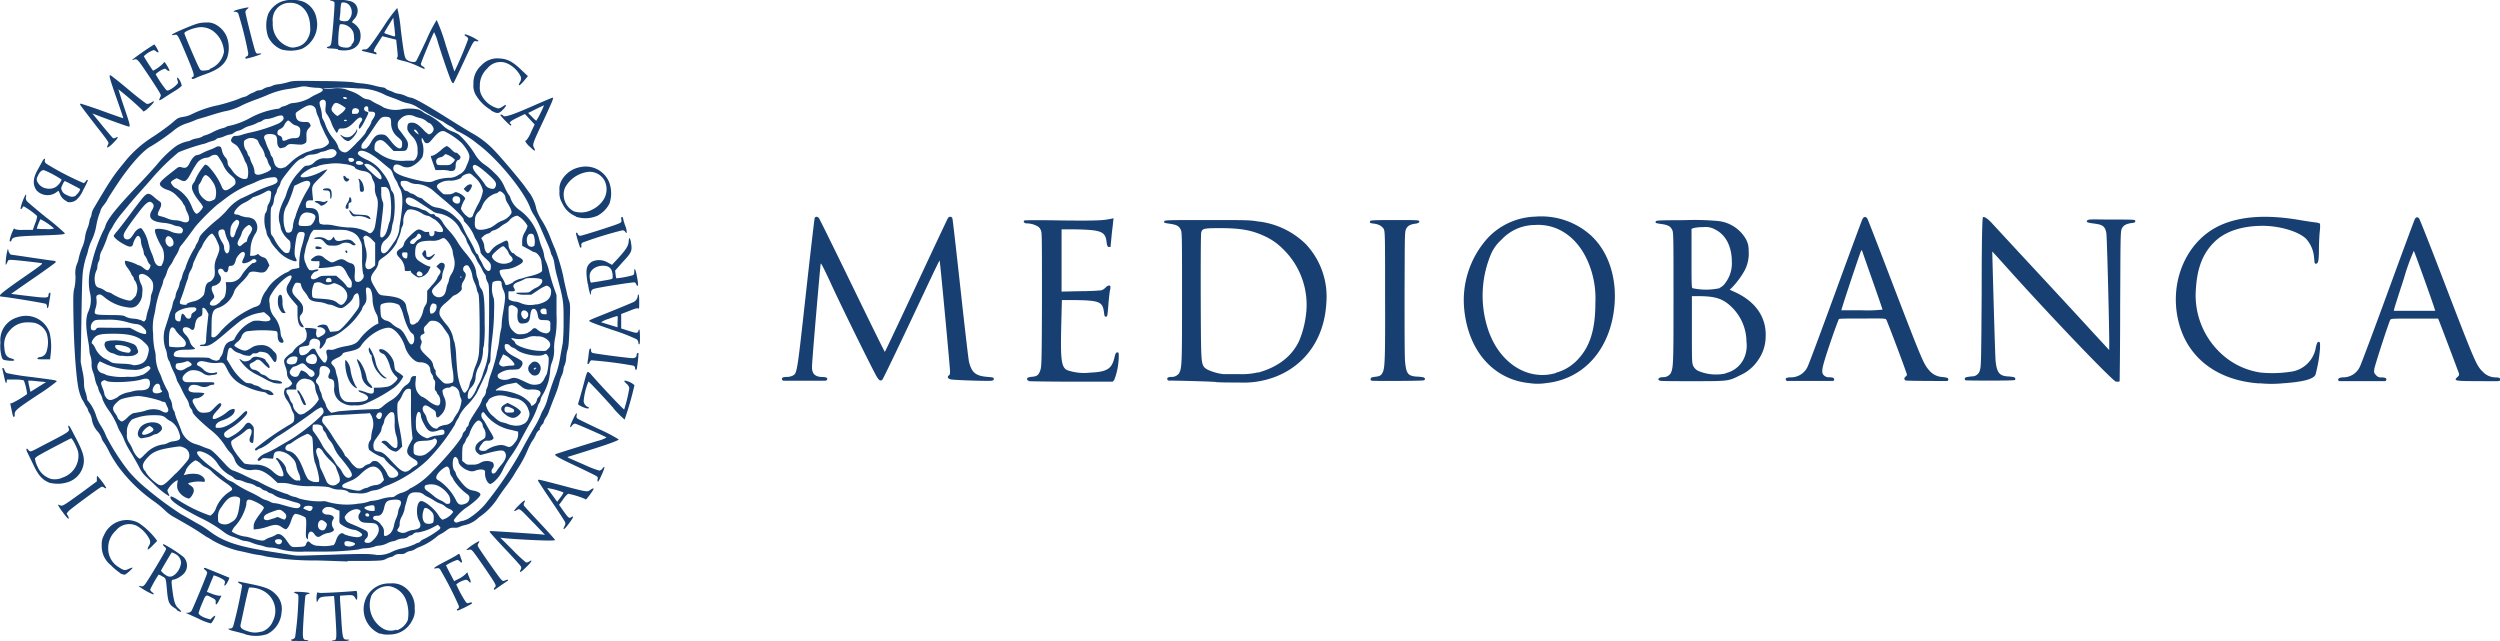 <svg id="Layer_1" data-name="Layer 1" xmlns="http://www.w3.org/2000/svg" viewBox="0 0 410.5 105.3"><title>Mediobanca logo - Brandlogos.net</title><g id="layer1"><path id="path909" d="M221.46,444c-.69,0-.94-.22-.42-.29a.66.66,0,0,0,.42-.35A57.32,57.32,0,0,0,222,437c0-.61,0-.66-.36-.79-.68-.26-.37-.35.87-.27s1.69.22,1.08.34a.63.63,0,0,0-.43.27c-.09.25-.43,5.1-.43,6.21,0,.85.12,1.08.56,1.08a.46.46,0,0,1,.34.12c.07.12-.59.13-2.14,0Zm6.06,0c0-.07.1-.12.23-.12.52,0,.55-.21.39-3-.08-1.44-.18-3-.22-3.45l-.07-.83-1,.06c-1.2.08-1.35.14-1.61.62s-.2.37-.25.09a3.54,3.54,0,0,1,0-.82l.08-.53.44.07c.35.06,4.8-.19,5.87-.32.22,0,.24,0,.28.72,0,.83-.05.93-.35.41s-.54-.47-1.7-.4l-.78.05,0,.5c0,.27.1,1.45.17,2.61.23,4,.26,4.1,1,4.1.19,0,.35,0,.35.1a3.17,3.17,0,0,1-1.1.18c-1.5.11-1.79.1-1.79,0Zm-14.29-1.15c-.6-.17-1.45-.39-1.9-.5-.82-.19-1.08-.41-.51-.41.23,0,.35-.1.48-.4a68.1,68.1,0,0,0,1.46-6.67.8.8,0,0,0-.37-.3c-.41-.19-.39-.39,0-.3l1.84.38c2.36.48,3.19.82,4,1.63a3.33,3.33,0,0,1,1,3,4.31,4.31,0,0,1-2.36,3.58,6,6,0,0,1-3.7,0Zm2.7-.37a3,3,0,0,0,1.89-1.77,3.73,3.73,0,0,0-1.68-5,4.44,4.44,0,0,0-2.24-.49c-.06.06-.39,1.42-.73,3l-.67,3.12c-.11.49.29.81,1.38,1.11a3.31,3.31,0,0,0,2,0Zm19.49.34a4.36,4.36,0,0,1-2.53-5.28,4.12,4.12,0,0,1,4.18-3,3.45,3.45,0,0,1,2.83,1,4,4,0,0,1,1.19,3.15,3.07,3.07,0,0,1-.39,1.89,4.13,4.13,0,0,1-3.77,2.35A3.55,3.55,0,0,1,235.42,442.75Zm2.72-.58a3,3,0,0,0,1.82-1.68,6.23,6.23,0,0,0-.23-3.1A3.6,3.6,0,0,0,237,435a3.14,3.14,0,0,0-3,1.51,4.49,4.49,0,0,0,1.66,5.29,2.56,2.56,0,0,0,2.42.33Zm-32.44-1.87-1.93-.87-.3-.14.39,0a.86.86,0,0,0,.57-.29c.23-.33,2.6-6.06,2.6-6.29a.81.81,0,0,0-.32-.43c-.38-.3-.28-.47.17-.29l2,.81,1.75.72c.14,0-.46,1.2-.67,1.27s-.12-.06-.06-.32a.48.48,0,0,0-.16-.58,6.1,6.1,0,0,0-1.64-.75s-.28.64-.58,1.37l-.55,1.34.83.32a4.73,4.73,0,0,0,1.19.32h.37l-.37.72c-.4.8-.62.93-.57.34,0-.35,0-.42-.57-.71-1.11-.59-1-.64-1.67.92a12.55,12.55,0,0,0-.57,1.56c0,.27.56.65,1.28.87l.65.2.36-.35c.2-.19.4-.3.45-.25s-.51,1.22-.76,1.24a10.11,10.11,0,0,1-1.86-.7ZM202,438.78c-1.24-.73-1.39-1-1.58-3.08s-.16-2-.79-2.33a2.07,2.07,0,0,0-.59-.28,22.93,22.93,0,0,0-1.39,2.47.78.78,0,0,0,.3.39c.33.26.38.38.16.38A11.08,11.08,0,0,1,195.8,435c0-.06.16-.07.36,0s.4,0,.66-.32c.58-.76,3.45-5.57,3.45-5.78a.51.51,0,0,0-.24-.37c-.22-.14-.34-.45-.17-.45a22.3,22.3,0,0,1,3.27,2.11,2,2,0,0,1,.08,2.72,3.88,3.88,0,0,1-1.64,1c-.44,0-.47.15-.27,1.63.25,2,.45,2.6,1,3.09.69.65.55.77-.3.27Zm-.34-5.65a3,3,0,0,0,1.07-2,1.69,1.69,0,0,0-1-1.46,1.82,1.82,0,0,0-.53-.22c-.29.43-1.76,2.91-1.76,3s.5.58.9.79A1,1,0,0,0,201.61,433.14ZM248,438.87c0-.06.09-.14.2-.18s.18-.18.13-.49a58.9,58.9,0,0,0-3.08-6c-.14-.16-.29-.2-.59-.15-.78.15-.37-.17,1.38-1.08,1-.51,1.87-1,2-1.1.27-.24.44-.21.51.1a5.42,5.42,0,0,0,.22.66c.2.49.06.64-.26.3a.8.8,0,0,0-.42-.26,8.75,8.75,0,0,0-1.86.9s.3.62.67,1.32l.67,1.27.74-.37a4.72,4.72,0,0,0,1.08-.73l.34-.36.12.34c.07.19.21.55.32.8.23.53.11.75-.2.36a.74.74,0,0,0-.47-.27,3.75,3.75,0,0,0-1.58.77,19.18,19.18,0,0,0,1.58,2.91c.2.2.28.22.59.1s.59,0,.33.18a16.8,16.8,0,0,1-2.26,1.11.12.12,0,0,1-.12-.11Zm6.1-3.38c0-.06,0-.18.11-.26.37-.31.33-.39-1.67-3.32-.73-1.06-1.51-2.17-1.74-2.45-.38-.48-.45-.52-.82-.45s-.41,0-.41,0a9.58,9.58,0,0,1,2.13-1.44s0,.2-.13.37-.17.35-.05.58c.28.54,3.4,5,3.73,5.33s.36.34.71.19.41-.12.45-.08.05.09,0,.11-2,1.38-2.12,1.45a.15.15,0,0,1-.21,0Zm-61.41-2.69a9.11,9.11,0,0,1-1.46-1.23,4,4,0,0,1-1.53-3.28,3,3,0,0,1,.37-1.66,4.1,4.1,0,0,1,5.74-2,12,12,0,0,1,2.66,2.47l.34.45-.73.75c-.4.41-.77.72-.81.67s0-.33.19-.63a1,1,0,0,0,.05-1.12,5.31,5.31,0,0,0-2.11-2.17,2.82,2.82,0,0,0-3.38.82,3.78,3.78,0,0,0-1.25,2.9,3.52,3.52,0,0,0,1.68,3.07c.86.58,1.07.61,1.7.31.3-.15.58-.23.63-.18s-1.08,1.15-1.36,1.14a2.34,2.34,0,0,1-.73-.26Zm65.69-.22a.93.93,0,0,1,.14-.36.48.48,0,0,0,0-.48c-.06-.14-1.24-1.44-2.62-2.9s-2.5-2.71-2.5-2.78.09-.12.2-.12c.44,0,7.75.48,8.3.55l.59.07-1.74-1.83c-1-1-1.92-2-2.14-2.14-.39-.3-.41-.3-.76-.09-.66.39-.52.07.35-.8s1.2-1,.88-.41a.52.52,0,0,0-.05.47c.06.1,1.23,1.38,2.61,2.85s2.5,2.73,2.5,2.8-.57.12-2.26.06c-2.36-.08-5.41-.27-6.24-.38l-.48-.06,2,2a25.75,25.75,0,0,0,2.2,2.06.76.76,0,0,0,.52-.14c.61-.4.46,0-.31.75S258.41,432.81,258.41,432.59Zm-28.35-1.65c-.36,0-2.59-.1-4.95-.16a47.47,47.47,0,0,1-8.43-.66,8,8,0,0,0-1.22-.25,16.35,16.35,0,0,1-1.63-.32c-.53-.13-1.35-.31-1.81-.4a17,17,0,0,1-4.17-1.71,7.11,7.11,0,0,0-.66-.41c-.07,0-.66-.4-1.33-.84-1-.68-2.08-1.3-4.64-2.75a7.43,7.43,0,0,1-1.22-1,16.32,16.32,0,0,0-1.76-1.42,25.57,25.57,0,0,1-5.92-5.84c-.34-.49-1-1.51-1.37-2.27s-.85-1.52-1-1.69a2.38,2.38,0,0,1-.29-.66,3.07,3.07,0,0,0-.56-.92,3.88,3.88,0,0,1-1-2.06,2.86,2.86,0,0,0-.37-1,1.08,1.08,0,0,1-.23-.46,1.83,1.83,0,0,0-.3-.61,2.93,2.93,0,0,1-.3-.51,4.66,4.66,0,0,0-.37-.64A6.51,6.51,0,0,1,186,403c-.43-1.44-.83-6.53-.93-11.82-.07-3.82-.05-4.48.15-5.16a8.59,8.59,0,0,0,.17-2,4,4,0,0,1,.23-1.9,4,4,0,0,0,.31-1,10.7,10.7,0,0,1,.56-1.75,6.33,6.33,0,0,0,.47-1.66,5.1,5.1,0,0,1,.36-1.39,5.45,5.45,0,0,0,.36-1.2,1.67,1.67,0,0,1,.18-.63,1.68,1.68,0,0,0,.18-.63,3,3,0,0,1,.4-1c2.67-4.52,3.14-5.23,4.86-7.32a18.76,18.76,0,0,1,4.89-4.39c1.11-.73,2.45-1.71,3-2.17,1.05-.91,1-.9,2.11-1.09a4.17,4.17,0,0,0,1.13-.37,17.49,17.49,0,0,1,4.38-1.5,30.56,30.56,0,0,0,3.3-1,4.9,4.9,0,0,1,1-.37,1.65,1.65,0,0,0,.62-.28,3.52,3.52,0,0,1,.72-.38,2.39,2.39,0,0,0,.54-.26,1.19,1.19,0,0,1,.58-.16,1.38,1.38,0,0,0,.67-.23,2.35,2.35,0,0,1,.81-.31,2.43,2.43,0,0,0,.72-.23,2.85,2.85,0,0,1,.92-.22,10.51,10.51,0,0,0,1.57-.33c.87-.26,1-.26,5.48-.2,2.52,0,4.88.13,5.25.2s1,.16,1.49.19a13.72,13.72,0,0,1,2,.36,11,11,0,0,0,1.42.3.6.6,0,0,1,.41.17,1.58,1.58,0,0,0,.59.32,6.27,6.27,0,0,1,.8.33,2.46,2.46,0,0,0,.8.22,4,4,0,0,1,1.09.34,3.48,3.48,0,0,0,.87.3c.46,0,2.58,1.19,6.06,3.38,1.33.84,3.07,1.91,3.87,2.38a15.06,15.06,0,0,1,3.73,2.85c1.06,1.07,4.42,5.05,5.15,6.1.25.36.62.87.81,1.12a6.94,6.94,0,0,1,1,2.49,8.51,8.51,0,0,0,1,2,16.84,16.84,0,0,1,1.22,2.47c.32.82.69,1.74.82,2a33.23,33.23,0,0,1,1.35,4.46c.09.5.25,1.26.35,1.69s.24,1,.3,1.33a9.42,9.42,0,0,0,.32,1.09c.18.47.19.85.13,2.83-.12,3.62-.2,4.8-.37,5.19a5.79,5.79,0,0,0-.23,1.32,3.83,3.83,0,0,1-.26,1.23,1.45,1.45,0,0,0-.18.67,3.29,3.29,0,0,1-.31,1.06,6,6,0,0,0-.41,1.27,17.43,17.43,0,0,1-.82,2.35c-.39,1-.78,2-.85,2.24a4.25,4.25,0,0,1-.5,1,2.24,2.24,0,0,0-.36.73.55.55,0,0,1-.19.35c-.23.19-.58.84-.45.84s0,.08-.16.18a1.8,1.8,0,0,0-.46.63,4.89,4.89,0,0,1-.69,1.21,12.45,12.45,0,0,0-.77,1.59,18.51,18.51,0,0,1-1.2,2.31c-.33.52-.79,1.24-1,1.62s-.81,1.22-1.31,1.89-1.15,1.59-1.44,2.06a10.89,10.89,0,0,1-3,3,4.69,4.69,0,0,1-2.22,1.24,4.12,4.12,0,0,0-1,.33,1.65,1.65,0,0,1-.8.11c-.57,0-.7,0-1.4.52a5.22,5.22,0,0,1-.88.55,3,3,0,0,0-.67.47,10.24,10.24,0,0,1-2.67,1.59,3.82,3.82,0,0,0-.86.42,2,2,0,0,1-.75.28,1.79,1.79,0,0,0-.75.3c-.14.14-.41.2-.9.2a1.48,1.48,0,0,0-1,.24,1.1,1.1,0,0,1-.5.24,2.93,2.93,0,0,0-.79.3c-.56.28-.72.3-3.1.35-1.38,0-2.81,0-3.17,0Zm-1.75-1.14c4.54-.13,5.48-.12,6.62.08a4.83,4.83,0,0,0,2.53-.56,7.51,7.51,0,0,1,1.29-.46,10.92,10.92,0,0,0,2.46-.78,1.19,1.19,0,0,1,.47-.2.7.7,0,0,0,.38-.24,1.28,1.28,0,0,1,.46-.32,14.84,14.84,0,0,0,2.66-1.64c.21-.25.21-.27,0-.51l-.25-.25-.51.26a8,8,0,0,1-2.78,1,.92.92,0,0,0-.75.24.72.72,0,0,1-.42.24.68.68,0,0,0-.41.22,1.57,1.57,0,0,1-.95.3,3.06,3.06,0,0,0-1,.26,1.2,1.2,0,0,1-.55.18,3.89,3.89,0,0,0-1,.36,3.53,3.53,0,0,1-1.24.36,2.12,2.12,0,0,0-.81.17,5.44,5.44,0,0,1-1.41.26,4.5,4.5,0,0,0-1.23.21,44.71,44.71,0,0,1-5.42.34c-1.12,0-1.85,0-3.35,0a12.84,12.84,0,0,1-4.4-.47,5.41,5.41,0,0,0-1.23-.19,3.51,3.51,0,0,1-1-.17,5.74,5.74,0,0,0-.89-.24,7.2,7.2,0,0,1-1.17-.37,4,4,0,0,0-1.1-.3,2.23,2.23,0,0,1-.82-.22,11.92,11.92,0,0,0-1.29-.5,4.41,4.41,0,0,1-1.23-.61,22.33,22.33,0,0,0-4.26-2.58c-3.16-1.64-4.7-2.7-4.7-3.22,0-.33.26-.23,1.55.58a24.1,24.1,0,0,0,5,2.39,2.33,2.33,0,0,0,.94-1.25,5.76,5.76,0,0,1,2.33-2.75c.57-.34.41-.61-.86-1.47a17.67,17.67,0,0,1-2-1.6,3.76,3.76,0,0,0-1.05-.82,2.67,2.67,0,0,1-.88-.6,2.44,2.44,0,0,0-.93-.6,4.07,4.07,0,0,0-1.54,1.54,1.73,1.73,0,0,1-.19.53l-.19.37.34-.08a4.78,4.78,0,0,1,2-.08c.59.16,1.13.63,1.13,1s-.06.25-.57.22a5.74,5.74,0,0,0-2.15.26c0,.06.09.2.27.31.49.3.64.52.64.94s-.53,1.27-.85,1.27a2.67,2.67,0,0,1-1.8-1.51,2.21,2.21,0,0,1-.06-.94l.08-.59-.36.19a4.23,4.23,0,0,0-1.35,1.5,1.7,1.7,0,0,0,.19.52c.1.2.16.4.12.43s-1.08-.61-2.18-1.66c-.6-.58-1.35-1.29-1.68-1.58a5,5,0,0,1-1.07-1.5c-.27-.53-.9-1.65-1.41-2.48a13.72,13.72,0,0,1-1.06-2,6.35,6.35,0,0,0-.56-1.19,4.75,4.75,0,0,1-.43-.81,12,12,0,0,0-1.55-2.87,8.54,8.54,0,0,1-1-1.76,3.13,3.13,0,0,0-.36-.95,3.45,3.45,0,0,1-.36-.87,1.12,1.12,0,0,0-.18-.47,4.77,4.77,0,0,1-.37-1.16,6.55,6.55,0,0,0-.36-1.22,3.17,3.17,0,0,1-.18-1.2,4.12,4.12,0,0,0-.18-1.29,2.71,2.71,0,0,1-.18-.87,11.9,11.9,0,0,0-.18-1.46c-.43-2.44-.45-3.68-.08-4.77a4.79,4.79,0,0,0,.33-3.38,8.89,8.89,0,0,1,.18-4.14,27.12,27.12,0,0,1,2-5.89,3.41,3.41,0,0,0,.37-.82c.32-1.12,1.85-3,5-6.32,1.26-1.3,2.79-3,3.41-3.7a17.8,17.8,0,0,1,3.17-3.09,5.74,5.74,0,0,1,2-.82,1.08,1.08,0,0,0,.46-.17,3.63,3.63,0,0,1,1-.3,2.55,2.55,0,0,0,.91-.31.73.73,0,0,1,.41-.18,6.75,6.75,0,0,0,1.28-.54,8.61,8.61,0,0,1,1.53-.62,2.2,2.2,0,0,0,.69-.25,1.07,1.07,0,0,1,.51-.16,12.56,12.56,0,0,0,3.47-1.33,13.64,13.64,0,0,1,4.3-1.45.9.9,0,0,0,.58-.17,1.1,1.1,0,0,1,.53-.25,3.22,3.22,0,0,0,.78-.31,1.91,1.91,0,0,1,.79-.23,6.84,6.84,0,0,0,2.64-.77,9.16,9.16,0,0,1,1.32-.72c.88-.4,1.05-.58.84-.86a2,2,0,0,0-.86-.15,12.7,12.7,0,0,1-1.49-.16,2.89,2.89,0,0,0-1.28,0c-.31.07-1,.21-1.64.31a13.34,13.34,0,0,0-3.67,1c-.5.23-1.4.58-2,.79s-1.57.61-2.17.89A9.53,9.53,0,0,1,210,357c-.51.09-1.53.39-3.23.93l-1,.29a4.29,4.29,0,0,0-.78.28,12.63,12.63,0,0,1-1.32.49,6.41,6.41,0,0,0-2.23,1.25,35.49,35.49,0,0,1-3.58,2.48c-1.31.66-3.48,3.07-5.54,6.15-.86,1.29-1.6,2.45-1.64,2.58a5.23,5.23,0,0,1-.61.93,3.48,3.48,0,0,0-.54.84,3.08,3.08,0,0,1-.23.67,12.47,12.47,0,0,0-.49,1.9,9.11,9.11,0,0,1-.73,2.36,8.87,8.87,0,0,0-.6,1.64,6.87,6.87,0,0,1-.31,1.08,12.84,12.84,0,0,0-.43,1.69c-.23,1.14-.26,2-.37,8.44l-.12,7.18.3,1.51a9.9,9.9,0,0,1,.25,1.93A3.79,3.79,0,0,0,187,403a6.73,6.73,0,0,1,.31,1.23.62.62,0,0,0,.24.45,7,7,0,0,1,1.27,2.44,6.86,6.86,0,0,0,.78,1.59,9.07,9.07,0,0,1,.85,1.69,36,36,0,0,0,3.69,5.73c.42.51,1.3,1.43,1.94,2a56.85,56.85,0,0,0,6.7,5.07c.38.19,1,.57,1.47.83s1.09.64,1.47.83a14.24,14.24,0,0,1,1.65,1.08c2.34,1.77,4.73,2.56,10.51,3.45l3.31.52a8.79,8.79,0,0,0,1.38.06l5.68-.17Zm-5-1.79c.19-.41.38-.46.62-.18a1.92,1.92,0,0,0,1.44.54,7.07,7.07,0,0,0,2.47-.13,2.33,2.33,0,0,0,.37-.76c.32-1,.93-1.45,1.34-1a7.12,7.12,0,0,0,2.13.48c.43,0,.81-.2.81-.42s-.85-.78-1.32-.79a5,5,0,0,1-2.08-.86c-.36-.26-.36-.26-.32-1.29l0-1-.36-.12a1.94,1.94,0,0,1-.54-.27,1.93,1.93,0,0,0-1.18-.19c-.31,0-.75.41-.75.67s.36.55.78.55c.87,0,1.36.41,1,.83a1.28,1.28,0,0,0,0,1.35c.19.32.19.36,0,.55a1.93,1.93,0,0,1-.83.3,3.12,3.12,0,0,0-1.09.42c-.52.36-.77.3-1.2-.31s-1-.37-1,.56c0,.44,0,.45-.19.22s-.18-.49-.12-1.76,0-1.54-.14-1.7a4.68,4.68,0,0,0-1.55-.58c-.28,0-.51.35-.78,1.17s-.63,1.36-.89,1.36a2.58,2.58,0,0,1-.66-.36c-.66-.45-1.12-.46-2.31-.05a9,9,0,0,1-1.59.38l-.69.07v-.51c0-.55.25-1,1.18-2.25a3.82,3.82,0,0,0,.51-.79c0-.29-1.23-1-2.11-1.29-.59-.16-.78,0-.78.76a7.94,7.94,0,0,1-1.75,3.43,2.74,2.74,0,0,0-.64,1,5.37,5.37,0,0,0,2.21.82c.27,0,.91.21,1.44.37,1.09.33,1.6.36,1.87.12a3.2,3.2,0,0,1,.81-.37,3.82,3.82,0,0,0,.84-.37c.52-.39,1.13-.11,1.8.85.84,1.2.77,1.16,2,1.1,1-.06,1.05-.07,1.22-.43h0Zm7.83.28c.36-.25.21-.41-.56-.6s-1-.05-1,.29a.58.58,0,0,0,.14.36,1.6,1.6,0,0,0,1.41-.05Zm-11.89-.42c.22-.35,0-.59-.5-.59s-.74.27-.42.63a.61.61,0,0,0,.92,0Zm15.17-.56c.87-.87,1.06-1.87.47-2.43-.2-.19-.47-.24-1.32-.27s-1.11-.08-1.38-.33a.89.89,0,0,1-.1-1.24c.2-.35.2-.37,0-.54-.53-.4-1.79.08-2.32.88-.19.29-.19.33,0,.7s.41.48,1.19.8c.54.22,1.3.57,1.71.77.66.32.74.4.77.77a.82.82,0,0,1-.29.75c-.43.44-.33.72.26.72.37,0,.54-.1,1-.57Zm2.55-.84a2.46,2.46,0,0,0,.75-1.45,5.79,5.79,0,0,1,.38-1.19,3.5,3.5,0,0,0,.3-1,2.24,2.24,0,0,1,.24-.79c.51-1,.21-1.34-1.05-1.23-1,.08-1.27.33-1.48,1.3s-.56,1.32-1.07,1.32a1.93,1.93,0,0,0-.55.07.33.33,0,0,0,0,.6,2,2,0,0,1,1.17.91,1.44,1.44,0,0,1,.42,1,5.37,5.37,0,0,0,0,.59c0,.27.57.16.88-.18Zm3-.44a2.2,2.2,0,0,1,.85-.25c1.24-.16,1.51-.56,1-1.53s-.41-3,.27-3.21c.5-.19,2.21,1.15,2.93,2.3a2.33,2.33,0,0,0,.64.75,3.14,3.14,0,0,0,1.77-1.26c0-.15-.39-.46-.7-.55a2.39,2.39,0,0,1-.66-.42,2.1,2.1,0,0,0-.76-.42,4.13,4.13,0,0,1-1-.51,8.41,8.41,0,0,0-1.07-.6,2.77,2.77,0,0,1-.69-.43,1.58,1.58,0,0,0-1-.3c-.94-.08-1.42.21-1.62.95-.08.29-.22.77-.31,1.08a4.08,4.08,0,0,0-.17.79,5.12,5.12,0,0,1-.43,1.12,2.51,2.51,0,0,0-.37,1.21.94.94,0,0,1-.17.66c-.31.47-.3.52.16.72a1.3,1.3,0,0,0,1.29-.11Zm-13.66-.29a1.72,1.72,0,0,0,.4-.88c0-.23-.6-.71-.88-.71-.54,0-.8,1-.38,1.45a.7.7,0,0,0,.86.14Zm-15.44-1.17c.94-.44,1.23-1,1.5-2.95.13-.94.13-1-.08-1.18a1.42,1.42,0,0,0-.69-.16c-.83,0-1.34.41-2.25,1.79a2.25,2.25,0,0,0-.52,1.56c0,.7,0,.82.25,1A1.73,1.73,0,0,0,210.85,424.57Zm33.27,0a1.69,1.69,0,0,0,.1-.78,1.21,1.21,0,0,0-.48-1.14,1.85,1.85,0,0,0-.76-.5c-.25,0-.32,0-.44.45-.32,1-.09,2,.5,2.12a1.46,1.46,0,0,0,1.09-.15Zm4.77-.24.9-.34a12.57,12.57,0,0,0,2.79-2.33,59.49,59.49,0,0,0,6.12-9.07c.56-1.06,1.49-2.72,2.06-3.68a15.65,15.65,0,0,0,1-1.92,5,5,0,0,1,.47-1,7.93,7.93,0,0,0,.66-1.64,40.11,40.11,0,0,1,1.45-4.29,16,16,0,0,0,.62-2.47c.17-1,.37-2.06.45-2.46a35.23,35.23,0,0,0,.14-3.62c0-3.32,0-3.44-1.15-7.68a17.38,17.38,0,0,1-.35-1.74,4.42,4.42,0,0,0-.37-1.32,1.59,1.59,0,0,1-.24-.59,7.22,7.22,0,0,0-.46-1.25l-1.17-2.68a15.1,15.1,0,0,0-1.08-2.11,5.84,5.84,0,0,1-.66-1.27c-1-2.76-5.43-8.14-8.65-10.5a15.48,15.48,0,0,0-3.11-2,1.61,1.61,0,0,1-.62-.38,3.43,3.43,0,0,0-.79-.55,7.81,7.81,0,0,1-.89-.54,3,3,0,0,0-.6-.35c-.34-.12-2.45-1.31-3.69-2.09a4.69,4.69,0,0,0-1.7-.75,6.16,6.16,0,0,1-1.32-.41,12.91,12.91,0,0,0-1.2-.48c-.3-.1-.81-.29-1.15-.43a9.14,9.14,0,0,0-4.52-1.11,33.16,33.16,0,0,0-5.73,0c0,.08.48.09,1.53,0a5.33,5.33,0,0,1,2.09.11l.9.33a6.2,6.2,0,0,1,1.73.91,2,2,0,0,0,.95.42,1.45,1.45,0,0,1,.7.25,8.16,8.16,0,0,0,1,.55,6.33,6.33,0,0,1,1,.55,4.94,4.94,0,0,0,2.82.32,7.29,7.29,0,0,1,2.87,0,3.12,3.12,0,0,1,.78.43,3.84,3.84,0,0,0,.87.48,9.75,9.75,0,0,1,2.52,1.85,4.48,4.48,0,0,0,1.36.83,5.47,5.47,0,0,1,1.14.55,15.35,15.35,0,0,1,2.58,3.12,5.45,5.45,0,0,0,1.77,1.89,9.3,9.3,0,0,1,1.5,1.29,6.5,6.5,0,0,1,1.66,2.32,7.66,7.66,0,0,0,.71,1.3,1.22,1.22,0,0,1,.26.54,4.09,4.09,0,0,0,1.59,2,8.33,8.33,0,0,1,3.12,4.75,11.24,11.24,0,0,0,.49,1.45,4.47,4.47,0,0,1,.31,1.15,3.19,3.19,0,0,0,.3,1,8.86,8.86,0,0,1,.53,1.66c.17.71.51,1.88.76,2.59l.45,1.29,0,3.22a17,17,0,0,1-.17,3.5,9.31,9.31,0,0,0-.23,2,5.42,5.42,0,0,1-.32,2.23,4.32,4.32,0,0,0-.32,1.44,12.34,12.34,0,0,1-.26,1.69,9.81,9.81,0,0,1-1.07,2.46,1.57,1.57,0,0,0-.24.6,1.57,1.57,0,0,1-.24.6,1.3,1.3,0,0,0-.23.49,14.35,14.35,0,0,1-1.36,2.92c-.4.71-1.1,2-1.56,2.87a22.45,22.45,0,0,1-1.48,2.41,15.27,15.27,0,0,0-1.26,2.1,5.72,5.72,0,0,1-1.26,1.87,2.71,2.71,0,0,1-.83.61c-.51,0-1-1.1-.9-1.94.06-.44-.61-.57-1.5-.29a1.51,1.51,0,0,1-1.31,0c-.77-.25-1.55-1-1.55-1.41a1.1,1.1,0,0,0-.23-.59c-.19-.23-.27-.26-.45-.15-.35.21-.38,1.76,0,2.18a1.13,1.13,0,0,1,.25.51,2.25,2.25,0,0,0,.39.75c1,1.37,1.56,1.86,2.34,2s1.19.34,1.29.61-.74,1.1-2,2a8.51,8.51,0,0,0-2.35,2.23.42.42,0,0,0,.54.42l.91-.31h0Zm-31.08-.4.79-.3.57.25c.55.24.58.24.73,0s.2-.58-.17-.92c-.64-.6-.79-.62-1.72-.29-1.42.51-1.68.7-1.68,1.21,0,.15.2.25.56.29a4.84,4.84,0,0,0,.93-.28Zm15.82-.61a.34.34,0,0,0-.57-.2c-.09.09-.08.18,0,.32S233.62,423.66,233.62,423.36Zm-9.43-.89a.47.47,0,0,0,.13-.42c-.1-.27-1.16-.28-1.38,0s-.17.24.37.47.64.23.88,0Zm10.33-.2c0-.26-.07-.45-.17-.49-.29-.11-1.52.19-1.52.38s.6.53,1.18.53S234.52,422.69,234.52,422.27ZM222.21,422c.28-.34.09-.6-.54-.74a8.27,8.27,0,0,1-.94-.27c-.18-.07-.78-.25-1.32-.38a4.3,4.3,0,0,1-1.32-.53,2,2,0,0,0-.69-.36,1.06,1.06,0,0,1-.5-.25.54.54,0,0,0-.36-.17,1.26,1.26,0,0,1-.58-.3,1.26,1.26,0,0,0-.56-.3,1.08,1.08,0,0,1-.5-.23,3,3,0,0,0-1-.38,3.88,3.88,0,0,1-.93-.3,2.7,2.7,0,0,0-.82-.23,1.19,1.19,0,0,1-.72-.3,2.22,2.22,0,0,0-.65-.47,5.58,5.58,0,0,1-2.06-1.94,4.71,4.71,0,0,0-2.78-2c-1.23-.14-.47.93,1.95,2.74.87.65,1.82,1.38,2.11,1.62a2.94,2.94,0,0,0,.84.52,3.27,3.27,0,0,1,.86.49,19.93,19.93,0,0,0,2.23,1.25,17.56,17.56,0,0,1,1.89,1,2.51,2.51,0,0,0,.78.36,4.19,4.19,0,0,1,.85.35,1.32,1.32,0,0,0,.61.18,4.94,4.94,0,0,1,1,.19l1.45.41c1,.27,1.49.29,1.68.06Zm9.45-.55a7.45,7.45,0,0,0,1.77-.3,2,2,0,0,1,.76-.18,7.23,7.23,0,0,0,1.41-.3,7.21,7.21,0,0,1,1.57-.3,1,1,0,0,0,.77-.23,3.15,3.15,0,0,1,1-.48,4.2,4.2,0,0,0,1.18-.55,1.34,1.34,0,0,1,.5-.3,13.09,13.09,0,0,0,3.42-2.7c2.43-2.46,4.91-5.47,4.91-6a.93.93,0,0,1,.3-.51.93.93,0,0,0,.3-.49.31.31,0,0,1,.17-.27.72.72,0,0,0,.25-.47c.09-.41.25-.7,1.42-2.51a5.92,5.92,0,0,0,.7-1.29,1.8,1.8,0,0,1,.36-.69,1.6,1.6,0,0,0,.36-.85.89.89,0,0,1,.12-.5,2.66,2.66,0,0,0,.25-.84,9.25,9.25,0,0,1,.35-1.32,27.47,27.47,0,0,0,1-3.36,4.73,4.73,0,0,1,.17-.84,15.15,15.15,0,0,0,.31-1.82,10.58,10.58,0,0,1,.25-1.49,3.09,3.09,0,0,0,.11-.85,16.13,16.13,0,0,1,.23-1.92c.42-2.47.43-2.9.08-3.66a3.3,3.3,0,0,1-.31-1.06c0-.3-.07-.42-.27-.5a1.85,1.85,0,0,0-1.21.21,4.61,4.61,0,0,0,.08,2.34c.19.5.21.84.15,2.83,0,1.24-.18,3.13-.32,4.19s-.25,2.33-.25,2.83-.05,1-.19,1.11a1.51,1.51,0,0,0-.25.67,4.15,4.15,0,0,1-.28.95c-.26.57-1.12,2.39-1.56,3.3a11,11,0,0,1-1.48,1.89,6.84,6.84,0,0,0-1.31,1.71,2.37,2.37,0,0,1-.34.68,3.76,3.76,0,0,0-.44.87,31.69,31.69,0,0,1-4.34,5.66,18,18,0,0,1-2.55,2.08,21.24,21.24,0,0,1-4.06,2.21,5.17,5.17,0,0,0-1,.43,3.34,3.34,0,0,1-1.2.41,2.58,2.58,0,0,0-.94.25,3.56,3.56,0,0,1-2,.23,5.64,5.64,0,0,1-1.38-.13c0-.22-.77-.46-1.49-.46a3.27,3.27,0,0,1-1.34-.25c-.49-.22-.89-.26-3.18-.32a12.28,12.28,0,0,1-3.31-.29,5.51,5.51,0,0,0-1.51-.23h-.82l-.78-.74a7,7,0,0,0-1.51-1.09,2.94,2.94,0,0,0-1.81-.31,2.68,2.68,0,0,1-1.67-.27,2.25,2.25,0,0,1-1.28-1.45,3.44,3.44,0,0,0-.77-1.17A6.94,6.94,0,0,1,210,412a10.34,10.34,0,0,0-2.59-2.8c-1.82-1.54-2.8-2.54-2.8-2.87a.77.77,0,0,0-.24-.48,1.38,1.38,0,0,1-.32-.69,2.71,2.71,0,0,0-.38-.91,13.69,13.69,0,0,1-.76-1.41,14.32,14.32,0,0,0-.7-1.33A1.43,1.43,0,0,1,202,401a8.27,8.27,0,0,0-.54-1.33,8.53,8.53,0,0,1-.54-1.32.72.72,0,0,0-.19-.38,2.77,2.77,0,0,1-.3-1,3.73,3.73,0,0,0-.3-1.1A5.86,5.86,0,0,1,200,393c.09-.3.27-.87.4-1.27s.3-.94.37-1.21a4.87,4.87,0,0,1,.28-.78,5.14,5.14,0,0,0,.29-1,3,3,0,0,1,.31-.9,1.11,1.11,0,0,0,.18-.56,2.8,2.8,0,0,1,.31-.93,3.69,3.69,0,0,0,.34-1,1.19,1.19,0,0,1,.17-.52,2.46,2.46,0,0,0,.26-.73,4.84,4.84,0,0,1,.37-1,2.07,2.07,0,0,0,.24-.62,15,15,0,0,1,1.34-2.85.85.85,0,0,0,.22-.4,1.23,1.23,0,0,1,.23-.48,3.12,3.12,0,0,0,.37-.83c.11-.4.37-.73,1.2-1.54.59-.57,1.36-1.25,1.71-1.51a14.93,14.93,0,0,0,1.61-1.53,7.63,7.63,0,0,1,2.36-2c.23-.09,1.13-.52,2-.94a23.35,23.35,0,0,1,2.59-1.09c1.25-.39,1.55-.63,1.38-1.11-.09-.26-.21-.34-.51-.37a7.69,7.69,0,0,0-3.16.87c-.36.16-.91.38-1.21.48a17.61,17.61,0,0,0-3.58,2.11l-1.45,1.1a37,37,0,0,0-3.38,3.37c-.22.25-.75,1-1.19,1.59s-1,1.33-1.21,1.58a1.63,1.63,0,0,0-.41.66,4.66,4.66,0,0,1-.54,1.11,7.49,7.49,0,0,0-.54,1,2.93,2.93,0,0,1-.4.62,3.63,3.63,0,0,0-.54,1.09,4.14,4.14,0,0,1-.38.95,1.62,1.62,0,0,0-.24.61,3.18,3.18,0,0,1-.23.78,17.6,17.6,0,0,0-1,3.46,10.93,10.93,0,0,1-.28,1.45,8.85,8.85,0,0,0-.13,2.9,12.56,12.56,0,0,0,.25,2.63,4.16,4.16,0,0,1,.17,1.19,6.34,6.34,0,0,0,.66,2.64,5.39,5.39,0,0,1,.34.85,13.25,13.25,0,0,0,.94,2,2,2,0,0,1,.23.76,1.38,1.38,0,0,0,.23.66,2.55,2.55,0,0,1,.3,1,2,2,0,0,0,.25.85.78.78,0,0,1,.19.44,6.68,6.68,0,0,0,.43,1.26c.24.56.54,1.33.67,1.71a3.5,3.5,0,0,0,2.23,2.09,9.62,9.62,0,0,1,1.19.42,10.08,10.08,0,0,0,1,.37c.48.15,1,.6,2.79,2.56.66.71,1,.95,1.36,1.05a14.62,14.62,0,0,1,1.8.78c.71.35,1.43.68,1.59.73a5.47,5.47,0,0,1,.72.3,27.17,27.17,0,0,0,4.35,1.93,1.71,1.71,0,0,1,.62.23,3.23,3.23,0,0,0,.87.31,2.38,2.38,0,0,1,.73.26,12.7,12.7,0,0,0,3.74.48,2,2,0,0,1,1.08.12,11.7,11.7,0,0,0,4.8.29Zm17.75,0a1,1,0,0,0,.67-1c0-.27-.13-.42-.62-.76a8.86,8.86,0,0,1-2-2.19,1.64,1.64,0,0,0-.3-.52,1.41,1.41,0,0,1-.3-.83c0-.44-.25-.81-.54-.81a3.78,3.78,0,0,0-1.55,1.36c-.26.54-.17.74.38,1a8.51,8.51,0,0,1,2.79,3.3C248.28,421.63,248.67,421.75,249.42,421.44Zm-2.66,0c.24-.09.25-.75,0-1.29a4.41,4.41,0,0,0-1.86-1.67,2.89,2.89,0,0,0-2-.08c-.32.27-.18.69.34,1a11.59,11.59,0,0,1,1,.78,4.42,4.42,0,0,0,1,.65,4,4,0,0,1,.76.42.67.67,0,0,0,.79.15Zm-14.23-2.34a1.43,1.43,0,0,1,.58-.24,1.1,1.1,0,0,0,.48-.18,3.71,3.71,0,0,1,1.05-.3,1.55,1.55,0,0,0,1.11-.48l.32-.36-.22-.7a2.35,2.35,0,0,0-.65-1.1c-.8-.73-1.63-.48-3.08.93a5,5,0,0,1-1.21.87c-1.53.64-1.7.74-1.7,1s.14.28,1.18.51c1.51.33,1.7.33,2.14,0Zm-30.64-2.62a24.87,24.87,0,0,0,2-2.24,1.36,1.36,0,0,0-.67-2c-.52-.25-.56-.25-1.77-.07-2.32.35-3.26.7-4.08,1.55s-1,1.33-.86,1.8a1.15,1.15,0,0,0,.27.5.87.87,0,0,1,.24.38,7.21,7.21,0,0,0,2,1.9c.69.29.92.14,2.83-1.82Zm26.42,1.73c.61-.26.66-.73.19-1.9a9.12,9.12,0,0,1-.37-1,7,7,0,0,0-.91-1,8.14,8.14,0,0,1-1.15-1.36,1.51,1.51,0,0,0-.55-.6c-.26-.12-.33-.11-.48.09s-.21.43.13,1.29a4.08,4.08,0,0,1,.3,1.15,2.28,2.28,0,0,0,.23.85c.12.25.31.64.41.87l.44,1a1.18,1.18,0,0,0,1.76.66Zm-2.9-.87a12.35,12.35,0,0,0-.74-2.82,10.35,10.35,0,0,1-.26-2.27c-.07-1.71-.08-1.73-.41-2a1.19,1.19,0,0,0-.51-.29,12.13,12.13,0,0,0-2.46,1.38,1.52,1.52,0,0,1-.57.31.83.83,0,0,0-.54.44c-.14.37,0,.59.49.7,1,.21,1.7,1.15,2.49,3.2a7,7,0,0,0,.68,1.41,2.1,2.1,0,0,0,1.48.48c.34,0,.36,0,.35-.51Zm-3.33.35c.26-.07.28-.12.21-.55a2.43,2.43,0,0,0-.24-.74,5.62,5.62,0,0,1-.37-1.14,2.17,2.17,0,0,0-.74-1.39,3.2,3.2,0,0,0-2-1.05c-.69,0-.92.17-1,.74l-.08.49L217,414c-.78-.07-.88-.06-1.09.17s-.49.32-.6.14.56-.84,1.2-1.09a17.17,17.17,0,0,0,2-1l2.19-1.28c1.75-1,5.27-3.91,5.41-4.44.09-.38-.14-.87-.41-.87a6.26,6.26,0,0,0-1.36.84c-2.13,1.56-5.51,3.86-5.66,3.86a11.58,11.58,0,0,0-1.29,1,7.3,7.3,0,0,1-1.55,1,1.49,1.49,0,0,0-.57.26c-.27.24-.5.1-.34-.2a43.91,43.91,0,0,1,5.77-4c.53-.34.57-.4.61-.94a1.58,1.58,0,0,0-.2-1,3.17,3.17,0,0,1-.31-.76,5.34,5.34,0,0,0-.62-1.18,2.54,2.54,0,0,1-.54-1.23c0-.53.19-.88.47-.88s.86-.51.86-.71a2.4,2.4,0,0,0-.42-.62,1.36,1.36,0,0,1-.42-1,3.64,3.64,0,0,0-.24-1.08c-.38-1-.33-1.23.32-1.8a3,3,0,0,1,.66-.49c.06,0,.24-.21.4-.47a3.42,3.42,0,0,1,1-.91,3.69,3.69,0,0,0,.91-.73,2.09,2.09,0,0,0,0-1.73c-.19-.26-.18-.27.33-.27a7.36,7.36,0,0,1,1,.08l.47.08-.06.52a1.15,1.15,0,0,0,.1.74c.15.2.19.2.72-.09s.79-.56.65-.94a1.09,1.09,0,0,0-1-.51c-.18,0-.28-.06-.26-.14s.67-.37,1.13-.28.47.17.69.63l.27.55.71-.06c.67-.06.75-.1,1.43-.77a22.73,22.73,0,0,0,1.66-1.94c.87-1.13,1-1.3,1-2s-.09-1.57-.37-1.57a.92.92,0,0,0-.65.71,2.84,2.84,0,0,1-.81,1c-.94.85-1.19.9-2.19.43a2.53,2.53,0,0,0-.84-.27,1.48,1.48,0,0,1-.61-.16,5.08,5.08,0,0,0-1.27-.28c-1-.1-1.47-.32-1.66-.76a5.27,5.27,0,0,0-.62-.92,2.69,2.69,0,0,1-.55-1c-.06-.4-.11-.44-.51-.47s-.46,0-.69.47c-.44.91-.36,1.2.58,2.16s1,1.27.91,2a1.25,1.25,0,0,1-.3.6c-.33.3-.28.87.13,1.49s.39.67,0,.55-.72-.73-.72-2.09V389l-.74-.86c-1.18-1.36-1.31-1.94-.7-2.91.84-1.32.51-1.67-.69-.72a9.13,9.13,0,0,0-2.16,2.51,1.84,1.84,0,0,0-.27,1.6,3.27,3.27,0,0,0,.84,2.27,4.75,4.75,0,0,1,.94,2.53,1.85,1.85,0,0,0,.24.81c.35.57.32.84-.09.79s-.63-.46-.63-1.21c0-.46-.05-.6-.26-.71a18.61,18.61,0,0,0-4.84.05,1.34,1.34,0,0,0-.86.94,2,2,0,0,1-.62.77c-.3.24-.54.52-.54.61s.36.33.8.54c.92.43,1.12.41,2-.16a2.5,2.5,0,0,1,1.4-.43,2.37,2.37,0,0,1,2.18.91c.54.51.58.59.58,1.14,0,.71-.28.93-.59.46-.7-1.07-.91-1.26-1.55-1.37s-.68-.07-.91.08a.8.8,0,0,1-.55.12.5.5,0,0,0-.51.19c-.21.23-.32.25-.81.18a2.49,2.49,0,0,1-.68-.17,4.58,4.58,0,0,0-.72-.29,2.14,2.14,0,0,1-.91-.56c-.44-.53-.7-.3-.85.78l-.12.83.7,1.14a8.56,8.56,0,0,0,2.41,2.7,2.08,2.08,0,0,0,.62.11,1.09,1.09,0,0,1,.57.18,1,1,0,0,0,.48.18,2.23,2.23,0,0,1,.78.37,1.55,1.55,0,0,0,.91.34,1.58,1.58,0,0,1,1.2.7c.11.28-.82.21-1.08-.08a.83.83,0,0,0-.53-.24,10.9,10.9,0,0,1-3.09-1,5.21,5.21,0,0,1-2.77-2.5c-.72-1.42-.68-1.38-1.65-1.29a5.2,5.2,0,0,1-1.78-.14c-.8-.18-1-.19-1.32-.06s-.49.55-.11.67a3.4,3.4,0,0,1,.81.59,1.86,1.86,0,0,0,1.87.55c.38-.09.44-.07.4.1s-.23.22-.88.28a1.6,1.6,0,0,1-1.39-.26,2.7,2.7,0,0,0-2.09-.49c-.65.21-1.32.86-1.32,1.26s.27.7.95.67c.32,0,1,0,1.49,0s1.33,0,1.84,0c.81,0,.93,0,.93.21s-.1.21-.33.22a1.1,1.1,0,0,0-.57.18,1.72,1.72,0,0,1-1.52,0c-.77-.27-1.39-.24-1.62.09-.46.65-.09,1,1.12,1a6.23,6.23,0,0,1,1.08.06c.27.07.27.08.06.31a1.79,1.79,0,0,1-1.23.58.51.51,0,0,0-.5.25c-.11.21-.05.38.37,1.08.57,1,.86,1.1,1.88,1,.56-.07.68-.15,1.34-.84.4-.42.8-.74.89-.71.35.12.21.48-.49,1.23-.51.55-.73.88-.73,1.11s0,.32.41.25a6.31,6.31,0,0,0,2.07-1.23,2.08,2.08,0,0,1,.75-.38c.35-.07.38,0,.38.22,0,.6-.8,1.24-2.07,1.65-.63.21-1.06.58-1.06.92s0,.29.57.29c1,0,2.46-.88,3.76-2.22.6-.62.85-.69.85-.26s-1.55,1.84-2.66,2.5a6.51,6.51,0,0,0-1,.71.54.54,0,0,0,.24.87c.23.11.38.07.86-.21a6.43,6.43,0,0,0,2.1-1.7c.44-.65.78-.69,1.25-.16.32.36.33.4.29,1.62a6.46,6.46,0,0,1-.12,1.33s-.19,0-.33-.05c-.3-.16-.32-.53-.06-1.15.44-1.06-.1-1.51-.9-.75a9.36,9.36,0,0,1-1.22.91c-.43.27-.85.55-.93.62-.4.34,0,1.37,1.16,2.81a9.41,9.41,0,0,0,.88,1,7.81,7.81,0,0,0,1.55.17,4.16,4.16,0,0,1,3.14,1.17c.66.58,1,.75,1.37.75s.36-.09.31-.53a7.58,7.58,0,0,0-1-2.11c-.27-.22-.25-.38,0-.38a3.62,3.62,0,0,1,1.4,1.54l.12.58a3.58,3.58,0,0,0,1.42,1.53l.32.07a1.37,1.37,0,0,0,.34-.06Zm-4.21-16.13a5.77,5.77,0,0,1-1.15-.5c-.33-.19-1-.55-1.51-.8a6.81,6.81,0,0,1-2.42-1.89c-.56-.68-.61-.86-.12-.51a.89.89,0,0,0,.85.17,1.23,1.23,0,0,0,.65-.28c.35-.47.74-.55,1.59-.32a1.82,1.82,0,0,1,.79.33,1.75,1.75,0,0,0,.36.53c.35.39.49.89.25.89a4.47,4.47,0,0,1-.84-.73c-.75-.76-1-.82-1.47-.42a2.77,2.77,0,0,1-.51.28c-.19.08-.33.24-.33.36,0,.33.35.75.62.75a1.87,1.87,0,0,1,1.12.59.77.77,0,0,0,.46.25,1.68,1.68,0,0,1,.71.41,1.78,1.78,0,0,0,1.2.48c.75.08,1.2.24,1.2.44s-.78.13-1.45,0ZM219.24,390a2.6,2.6,0,0,1-.61-1.89c0-.57.09-.8.24-.9.35-.22.48.07.52,1.12a2.8,2.8,0,0,0,.28,1.4l.25.42h-.28a.57.57,0,0,1-.4-.15Zm11.4,27c.39-.3,0-1-1.64-3a6.17,6.17,0,0,1-1.11-1.7,3.86,3.86,0,0,0-.67-1.15,3.42,3.42,0,0,1-.61-1,1.37,1.37,0,0,0-.36-.59A.89.89,0,0,1,226,409c0-.34-.51-.6-1.11-.56s-.52,0-.56.5a.89.89,0,0,0,.19.72A15.37,15.37,0,0,1,226,412a7.38,7.38,0,0,0,1,1.29,8.67,8.67,0,0,1,1,1.32,3.27,3.27,0,0,0,.56.76,3.71,3.71,0,0,1,.61.86c.47.92,1,1.19,1.47.79Zm7.51,0c.46-.46.32-.76-.75-1.66a7.16,7.16,0,0,1-1.17-1.15c-.09-.18-.23-.32-.29-.32a7.87,7.87,0,0,1-2.32-1.27,1.56,1.56,0,0,1,.14-1.51.79.79,0,0,0,.18-.52,8.12,8.12,0,0,1,.18-1.16A3.25,3.25,0,0,0,234,407l-.26-.42-.86.07c-.47,0-2.16.13-3.75.2a15,15,0,0,0-3,.27,1.18,1.18,0,0,0-.22.51c-.06.31,0,.46.47,1a14.92,14.92,0,0,1,1.13,1.6c.32.53.92,1.43,1.34,2a6.06,6.06,0,0,1,.75,1.2.27.27,0,0,0,.16.23,5.19,5.19,0,0,1,.81.92,4.08,4.08,0,0,0,1,1,1.14,1.14,0,0,0,1.25-.28,1.48,1.48,0,0,1,.62-.32.93.93,0,0,0,.52-.31.62.62,0,0,1,.58-.23c.37,0,.53.1,1.06.66a5.73,5.73,0,0,1,.92,1.31,2,2,0,0,0,.45.71,1.27,1.27,0,0,0,1.18-.16Zm16.34-.83a8,8,0,0,1,.79-1.06c.68-.79.92-1.41.73-1.91-.25-.65-.68-.65-3.14,0-.5.14-.94.25-1,.25a1.77,1.77,0,0,1-.45-.31c-.67-.57-.42-1.49.56-2.06a3.4,3.4,0,0,0,.66-.46,1.82,1.82,0,0,0-.15-1.48,1.17,1.17,0,0,1-.24-.59c0-.31-.38-.77-.64-.77s-.71.42-1.12,1.21a5.73,5.73,0,0,0-.42,1,1.61,1.61,0,0,1-.3.53,1.57,1.57,0,0,0-.3.54,1.44,1.44,0,0,1-.27.51c-.23.31-.28.55-.31,1.6l0,1.24.4.33c.37.31.46.33,1.31.29a2.15,2.15,0,0,0,1.29-.31,2.15,2.15,0,0,1,2-.07.75.75,0,0,1,0,1,.67.67,0,0,0-.1.76c.19.19.53.06.7-.27Zm-14-.45a4,4,0,0,1,.8-.54.4.4,0,0,0,.27-.41c0-.24-.13-.38-.57-.64-1.29-.75-1.42-1.23-.68-2.55l.44-.79-.15-1.43c-.08-.8-.14-2.53-.12-3.92s0-2.56,0-2.64c0-.25-.49-.31-.81-.1a2.51,2.51,0,0,0-.6.88,4.42,4.42,0,0,1-.57,1c-.24.25-.26.41-.26,1.51a13.82,13.82,0,0,0,.32,2.73c.17.83.35,1.9.4,2.38l.08.87-.42.42a1.5,1.5,0,0,1-.61.42,2.43,2.43,0,0,1-1.47-.83,4.49,4.49,0,0,0-.78-.63c-.27-.09,0-.34.34-.34s.5.17.92.6c.67.68,1.09.79,1.22.31a4.1,4.1,0,0,0-.23-1.93,5.89,5.89,0,0,1-.2-1.94c0-1.53-.07-1.74-.56-1.74-.31,0-1.14,1-1.14,1.38a2.19,2.19,0,0,1-.24.73,2.2,2.2,0,0,0-.24.72c0,.25-.16.53-.9,1.56a1.69,1.69,0,0,0-.42,1.06c0,.69.16.9.73,1,.79.13,1.1.35,2.24,1.59,1.74,1.9,2.24,2.1,3.19,1.3h0Zm-43.66-2.4a4.72,4.72,0,0,1,2.87-1.59,2.14,2.14,0,0,0,.86-.25,2.59,2.59,0,0,1,.94-.28c1.18-.17,1.3-.4.83-1.64a3.21,3.21,0,0,0-1.35-1.69,2.48,2.48,0,0,1-.66-.43c-.52-.46-.84-.53-2.2-.52a8.5,8.5,0,0,0-3.44.7,2.7,2.7,0,0,0-.83,2.3,2.09,2.09,0,0,0,.38,1.56,5.61,5.61,0,0,1,.53,1c.22.66.93,1.58,1.23,1.58a4.43,4.43,0,0,0,.83-.78Zm-1-2.81c-.28-.31-.26-.81.06-1.38.78-1.38,3.71-1.4,3.71,0,0,.29-.7.89-1,.89a1.5,1.5,0,0,0-.58.22,2.79,2.79,0,0,1-.84.3l-.79.15a.47.47,0,0,1-.51-.16h0Zm1.69-.64c.72-.35.85-.62.44-.94a1.48,1.48,0,0,0-.39-.25,2.52,2.52,0,0,0-1,.78C196,410.13,196.53,410.34,197.45,409.9ZM243.35,413c1.22-1,1.65-1.75,1.26-2.13-.18-.18-.23-.18-.47,0a4.13,4.13,0,0,1-1.44.24c-1,.06-1.21.1-1.48.35s-.31.39-.31,1.06,0,.77.39.94a1.92,1.92,0,0,0,2-.44Zm9.6-.4a4.79,4.79,0,0,1,2.27-.79,2.39,2.39,0,0,1,.91.19c.54.28.88.13,1.43-.61a2,2,0,0,0,.52-1.22l0-.56-1.15-.28a7,7,0,0,1-4.3-2.65c-.22-.3-.28-.32-.45-.18s-.24.66.09,1.06a5,5,0,0,1,.5.76c.12.23.45.81.74,1.29a6,6,0,0,1,.53,1c0,.29-.4.5-.94.5a.84.84,0,0,0-.88.39c-.52.65-.63.92-.47,1.12s1,.23,1.17,0h0Zm-9.33-2.06a3.86,3.86,0,0,1,1.19-.29c1.06-.12,1.17-.17,1.17-.54s-.21-.56-.94-.31c-1.3.45-1.74.26-2.43-1.07a5,5,0,0,1-.49-1.18c0-.47-.15-.78-.37-.78s-.51.72-.46,1.93c0,.92.09,1.12.37,1.48a3,3,0,0,0,1.51.93,1.11,1.11,0,0,0,.44-.19Zm1.28-1.5c0-.18.6-.44,1.18-.52a1.71,1.71,0,0,0,1.46-1.08,10.23,10.23,0,0,1,.62-.95,4,4,0,0,0,.47-1.16c.18-.72.19-.89.06-1.14a3.18,3.18,0,0,1-.24-.83,1.41,1.41,0,0,0-.44-.87c-.36-.33-.85-.44-1-.21a.49.49,0,0,1-.36.12,1.19,1.19,0,0,0-1,.45,3.11,3.11,0,0,0,.23,1,2.52,2.52,0,0,1-.56,3.1c-.47.5-.68.45-.73-.16s-.1-.55-.76-1-1-.63-1.27-.35-.18.75.17,1.24a1.75,1.75,0,0,1,.32.73,2.75,2.75,0,0,0,.83,1.37c.3.32,1,.47,1,.21Zm13.71-.55a1.56,1.56,0,0,0,1.17-1.13,1.42,1.42,0,0,0,0-1.3,2.69,2.69,0,0,0-2-1.88,11.27,11.27,0,0,1-1.47-.32,3.6,3.6,0,0,0-1.5-.18c-.7.09-1.5.47-1.6.76a1.74,1.74,0,0,1-.28.45c-.19.22-.19.3,0,.8a3.1,3.1,0,0,0,1.07,1.41c.75.7,1,.87,1.52,1a4.4,4.4,0,0,1,.86.26,3.4,3.4,0,0,0,.81.22,3,3,0,0,0,1.43-.06h0Zm-2.49-1.59c-1-.71-1.11-1.28-.21-1.77l.43-.24.76.38c.82.41,1.43.91,1.43,1.17a1.34,1.34,0,0,1-.43.54c-.6.52-1.12.5-2-.08Zm1.3-.7c0-.2-.09-.31-.58-.52-.69-.3-1-.21-1,.3s.31.54,1,.5C257.29,406.48,257.39,406.43,257.42,406.22Zm-63.49,1.1a3.2,3.2,0,0,1,.93-.71l1-.17a7.35,7.35,0,0,0,1.21-.31,3.62,3.62,0,0,1,2.23,0c.57.33.82.41,1.06.35s.4-.33.14-.85a5.73,5.73,0,0,1-.29-.67.33.33,0,0,0-.31-.21,1.17,1.17,0,0,1-.52-.17,17.22,17.22,0,0,0-3.64-.8A11.92,11.92,0,0,0,194,404c-1.17.26-1.29.31-1.84.84-.72.69-.77,1.06-.23,1.81a2.32,2.32,0,0,1,.36.62c0,.21.51.68.75.68a2.57,2.57,0,0,0,.88-.66Zm41.67-.05c.21-.5.12-.79-.23-.79a.54.54,0,0,0-.48.32c-.17.3-.16.35,0,.57S235.43,407.68,235.6,407.26Zm-12.45-.76a6.48,6.48,0,0,0,2.2-2.14,3.33,3.33,0,0,0-.3-.88,3.33,3.33,0,0,1-.3-1.15A1.34,1.34,0,0,0,223.5,401a1.32,1.32,0,0,0-1.57.49.92.92,0,0,0-.28.8l0,.41-.79,0c-.75,0-.79,0-.83.24a.69.69,0,0,0,.15.49,2.82,2.82,0,0,1,.38.77,2.08,2.08,0,0,0,.36.7.56.56,0,0,1,.17.38,1.84,1.84,0,0,0,.64,1.15c.44.46.62.48,1.38.13Zm-.38-1.45a6.68,6.68,0,0,1-.44-1,2.79,2.79,0,0,0-.37-.76.43.43,0,0,1-.11-.32c0-.25,0-.25.26,0a9,9,0,0,1,1.12,2.15c0,.24-.29.19-.46-.07Zm5.53,1.29c.66-.14,4.56-.38,6.79-.42a1.78,1.78,0,0,0,.78-.47,9.58,9.58,0,0,1,1.23-.9,4.91,4.91,0,0,0,1.8-1.75,3,3,0,0,1,.8-.83,1.6,1.6,0,0,0,.67-.75c.11-.52.24-.68.6-.72l.34,0-.07.85a3.25,3.25,0,0,0,.11,1.4c.17.51.75,1.15,1,1.15a5.48,5.48,0,0,1,1,.67,3.88,3.88,0,0,0,1.31.74c.39.06.45,0,.56-.25a1.66,1.66,0,0,0-.25-1.47.67.67,0,0,1-.23-.35.52.52,0,0,0-.19-.31c-.16-.13-.18-.3-.12-.9s0-.77-.11-.89a.61.61,0,0,1-.19-.41,1.13,1.13,0,0,0-.24-.56,1.29,1.29,0,0,1-.24-.67c0-.74-.68-1.26-1.62-1.26a1.5,1.5,0,0,1-1.06-.4,4.43,4.43,0,0,1-1.44-2.06c-.43-1.61-1.77-3.22-2.69-3.22-1.41,0-3.56,1.42-4.59,3-.27.42-.81.67-2,.91-.76.15-1,.25-1,.42a1.81,1.81,0,0,1-.77.57c-1.18.57-1.32.82-.77,1.33a1.86,1.86,0,0,1,.44,1,5,5,0,0,0,.25.88,8.45,8.45,0,0,1,.22,1.54c.11,1.42.29,1.9.87,2.33.26.2.52.24,1.57.24,1.33,0,2.1-.17,2.32-.53s-.27-.75-1-1c-.5-.19-.7-.41-.36-.41a6.76,6.76,0,0,1,1,.3c1.08.38,1.37.32,1.37-.29v-.45H235a10.22,10.22,0,0,0,1.3-.1,2.14,2.14,0,0,0,1.36-.64,2.17,2.17,0,0,0,.63-.72.77.77,0,0,0-.3-.42,3.72,3.72,0,0,1-1-1.79c-.31-1-.78-1.79-1.08-1.88-.63-.19-.91-.77-.37-.77.84,0,2.07,1.37,2.18,2.44s.15,1.06.83,1.49c.36.23.66.49.66.58a5.26,5.26,0,0,1-1.56,1.85,26.24,26.24,0,0,1-4.35,2.46,3.72,3.72,0,0,1-2.11.4,3,3,0,0,1-1.81-.32,2.49,2.49,0,0,1-1.49-2.72c0-1-.06-1.16-.71-1.32-.32-.08-.35-.38-.09-.89.14-.26.15-.42.06-.59a1.22,1.22,0,0,0-1.05-.61c-.48,0-.64.26-.64,1a1.23,1.23,0,0,1-.3.92c-.36.43-.38.71-.06,1a1.33,1.33,0,0,1,.32.65,2.37,2.37,0,0,0,.24.7,1.24,1.24,0,0,1,.17.54,2.57,2.57,0,0,0,.36.88,2.63,2.63,0,0,1,.36.86,2.6,2.6,0,0,0,.85,1.13s.44-.08.9-.18Zm2.87-4.07c-.88-.62-1.48-2.25-1.49-4,0-.41,0-.45.19-.31a2.92,2.92,0,0,1,.7,1.64,8,8,0,0,0,.88,2.6C231.77,402.54,231.61,402.58,231.18,402.28Zm2.31-.07a2.51,2.51,0,0,1-1.12-1.94,9.27,9.27,0,0,0-.5-1.72c-.19-.46-.3-.83-.25-.83a2.08,2.08,0,0,1,.52.47,7.16,7.16,0,0,1,1.11,2.77,2.19,2.19,0,0,0,.49.84C234.36,402.45,234.23,402.66,233.5,402.21Zm1.87-2a3.88,3.88,0,0,1-1-1.58,5.29,5.29,0,0,1-.33-1.24c0-.2,0-.35-.1-.35s-.38-.56-.38-.91c0-.16.05-.3.11-.3a6.59,6.59,0,0,1,1,2.29,4.08,4.08,0,0,0,1.56,2.54c.36.22.37.23.08.23s-.51-.22-1-.69Zm25.55,4.8a1.32,1.32,0,0,0,.26-.58.93.93,0,0,1,.3-.51,1,1,0,0,0,.3-.56c0-.47-.43-.65-1.51-.65a2,2,0,0,1-1.73-.56l-.75-.56-1,.19a4.75,4.75,0,0,0-2.35,1c0,.12,0,.14.35.08a9.38,9.38,0,0,1,3.68.85c.78.38,1.73,1.22,1.73,1.53s.46.07.7-.26h0Zm-68.49-1.16a5.54,5.54,0,0,1,1.4-.62,7.15,7.15,0,0,0,1-.23,4.6,4.6,0,0,1,1.21-.15c1.21,0,1.68-.38,1.59-1.35-.06-.57-.51-.7-1.41-.42-1.33.42-5.05.57-5.7.24-.33-.17-.39-.17-.66,0s-.36.27,0,1.15a4,4,0,0,1,.3,1,1.3,1.3,0,0,0,.31.61c.44.53.85.49,2-.18h0Zm58,.16a5.47,5.47,0,0,0,.79-1.32,4.85,4.85,0,0,1,.43-.91,8,8,0,0,0,.6-1.4c.09-.34.32-1,.5-1.52a9.65,9.65,0,0,0,.46-3.26c.07-1.29.13-4.09.12-6.21,0-3.72,0-3.88-.27-4.34a2.16,2.16,0,0,1-.26-.81.56.56,0,0,0-.13-.4,3.59,3.59,0,0,1-.48-.81,6.33,6.33,0,0,0-.52-.92,4.26,4.26,0,0,1-.43-.79,3.84,3.84,0,0,0-.49-.84,3.06,3.06,0,0,1-.44-.79,5.19,5.19,0,0,0-.42-.84,2.32,2.32,0,0,1-.29-.69,3,3,0,0,0-.48-.9,7.62,7.62,0,0,1-.66-1.08,4.87,4.87,0,0,0-3.38-2.37,2.26,2.26,0,0,1-.86-.27c-.33-.23-1.69-1.12-2.83-1.85s-1.75-.63-1.75.08c0,.39.53.78,1.28.93A4.56,4.56,0,0,1,242,373a1.7,1.7,0,0,0,.61.23,1.65,1.65,0,0,1,.66.37c.32.26.53.35.73.31a.34.34,0,0,1,.42.17.48.48,0,0,0,.3.24c.23,0,.82.59,1,1a8.3,8.3,0,0,0,1.05,1.34,11,11,0,0,1,1.29,1.71,14.59,14.59,0,0,0,1.35,1.87c1.2,1.43,1.68,2.32,1.78,3.23a3,3,0,0,0,.22.93,2.88,2.88,0,0,1,.23.84,1.91,1.91,0,0,0,.32.85c.49.53.64,1.87.62,5.77a24.48,24.48,0,0,1-.14,3.73,1.57,1.57,0,0,0-.13.73,5.88,5.88,0,0,1-.73,2.7,4,4,0,0,0-.48,1.55,2.55,2.55,0,0,1-.76,1.81,1.74,1.74,0,0,0-.5,1.08,1.6,1.6,0,0,0,0,.69c.16.16.39.08.58-.19Zm-50.85-.87c.09-.11.07-.2-.06-.3a.57.57,0,0,1-.18-.39c0-.94-.83-.9-1.19.05-.15.4-.06.68.25.8A1.52,1.52,0,0,0,199.54,403.1Zm50.18-.3a2.72,2.72,0,0,0,.35-.9,2.83,2.83,0,0,1,.28-.82,2.55,2.55,0,0,0,.26-.82,9.14,9.14,0,0,1,.5-1.57,6.85,6.85,0,0,0,.55-2.71c.08-1,.1-3.17.06-5.29-.05-3-.1-3.65-.25-3.89a1.21,1.21,0,0,1-.19-.55,4.6,4.6,0,0,0-.36-1.08,4.89,4.89,0,0,1-.36-1,3.87,3.87,0,0,0-.67-1.8c-.59-.39-1.19.5-.66,1,.34.31.31.72-.13,1.49a1.54,1.54,0,0,0-.31,1.06c.06.35,0,.45-.43.82a1.93,1.93,0,0,1-.67.42,1.31,1.31,0,0,0-.55.39c-.21.22-.66.63-1,.92-.73.6-1,1-1,1.62,0,.41.12.63,1,1.76a5.07,5.07,0,0,1,1.22,2.2,3.52,3.52,0,0,0,.24.85,12.57,12.57,0,0,1,.29,2.41c.18,2.86.31,3.74.76,4.9s.63,1.23,1,.64Zm12-1.11a1.78,1.78,0,0,0,.62-.76c.17-.34.36-.7.42-.8a9.22,9.22,0,0,0,.31-2.68,1.57,1.57,0,0,0-.27-.48c-.17-.19-.21-.19-.55,0-.82.42-3.51-.06-4.43-.8a1.8,1.8,0,0,0-.63-.37,1,1,0,0,1-.46-.31.7.7,0,0,0-.59-.27c-.26,0-.3.09-.29.44,0,.55.58,1.1,1.66,1.66a8.69,8.69,0,0,1,1.07.63c.29.25.26.67-.08,1.07s-.37.34-1.42.4a3.53,3.53,0,0,0-1.76.4c-.51.27-.63.39-.63.64,0,.57,1.11.83,2,.47.65-.27,1-.22,2,.25.5.24,1.09.51,1.32.6a2.55,2.55,0,0,0,1.73-.08h0Zm-1.6-1.63a1,1,0,0,1,0-1.61.81.81,0,0,1,1.24-.12,1.15,1.15,0,0,1,.27,1.42A.88.88,0,0,1,260.11,400.07Zm.92-.85c0-.08,0-.13-.16-.11a.34.34,0,0,0-.26.18c0,.09,0,.14.16.11A.36.36,0,0,0,261,399.21Zm-13.83,2.37c.19-.1.23-.25.23-.81a8.68,8.68,0,0,0-.13-1.29c-.13-.66-.29-2.31-.42-4.28a3.1,3.1,0,0,0-.31-1.57c-.13-.17-.45-.64-.71-1-.57-.89-1.09-1.24-1.79-1.24a.81.81,0,0,0-.77.32c-.14.17-.39.44-.55.6s-.29.47-.07,1c0,.1-.07.22-.3.3-.4.15-.49.55-.23,1,.1.18.08.36-.05.7-.24.61-.08.92,1,1.94.73.68.87.87,1,1.44a1.92,1.92,0,0,0,.3.74.27.27,0,0,1,.11.25c-.06.44.05.66.69,1.32s.72.71,1.21.71A2.1,2.1,0,0,0,247.2,401.58Zm-50.84-1.3a3.91,3.91,0,0,0,1-.69c.38-.39.39-.42.2-.63s-.22-.21-.91.13a3.09,3.09,0,0,1-1.84.35,11.52,11.52,0,0,1-4.5-.94l-.95-.45-.22.28a1.1,1.1,0,0,0,.71,1.7,2.57,2.57,0,0,1,.62.28,10.23,10.23,0,0,0,3.51.27A5,5,0,0,0,196.36,400.28Zm25.47.25a1.56,1.56,0,0,0,.33-.54c.1-.25.24-.45.31-.45a2.16,2.16,0,0,1,1.12.72c.34.4.53.45.86.2s.16-.78-.33-1a2.72,2.72,0,0,1-.75-.55c-.59-.62-.71-.65-1.35-.3a2.71,2.71,0,0,1-.78.31c-.25,0-.7.61-.7.95a.92.92,0,0,0,1.29.64Zm-18.6-1.17a5,5,0,0,1,.76-.42c.57-.26.59-.41.13-.75a.53.53,0,0,0-.66-.08,5,5,0,0,1-1,.22c-.57.07-.61.1-.64.46a.53.53,0,0,0,.24.57,1,1,0,0,0,1.13,0Zm53.49-.6c.69,0,.72-.05.72-.24s-.8-1.1-1.35-1.37l-.5-.25-.34.69c-.41.83-.42.92-.07,1.17a.8.8,0,0,0,.69.11,7.66,7.66,0,0,1,.84-.11Zm-60.62-.29c.77-.35,1-.78,1.26-1.94.13-.67,0-1-.78-1.67-1-1-2.46-1.34-4.94-1.34-2.1,0-2.73.13-3.2.68s-.49.95-.26,1a2.59,2.59,0,0,1,.43.68,3.74,3.74,0,0,0,1.55,1.72,5.52,5.52,0,0,1,.85.46c.42.28.61.32,2,.38a9,9,0,0,1,1.64.16c.16.16.95.09,1.44-.14Zm-3.18-1.31a2.54,2.54,0,0,1-.9-.21,2.4,2.4,0,0,0-.66-.25,1.7,1.7,0,0,1-1.23-1.32.83.83,0,0,1,.18-.55,3.49,3.49,0,0,1,1.18-.21,7.45,7.45,0,0,1,3.24.54,1.11,1.11,0,0,1,.77.8c.21.54.21.57,0,.8a1.6,1.6,0,0,1-.65.35,5,5,0,0,1-1.93,0Zm1.5-.79c.15-.48-.65-.87-1.94-1-.57,0-.6,0-.6.25s.47.71,1.39.9,1,.16,1.16-.2Zm27.11,2a1.28,1.28,0,0,0,.26-1,1,1,0,0,0-.59-.12c-.85,0-1.53.86-.95,1.2A1.46,1.46,0,0,0,221.54,398.39Zm3.27,0a1.09,1.09,0,0,0,0-1.3c-.26-.29-.58-.28-1.08,0-.9.56-.58,1.4.56,1.43a1,1,0,0,0,.53-.15Zm1.81-.47a1.36,1.36,0,0,0,0-1c-.16-.68,0-.85.59-.74a1.72,1.72,0,0,0,.9-.17,9.46,9.46,0,0,1,1.68-.43c1.31-.23,1.79-.48,2.28-1.19a9.63,9.63,0,0,1,2.51-2.28l.54-.26-.08-.72a1.74,1.74,0,0,0-.25-.84,5.33,5.33,0,0,1-.64-2.56c-.09-1.16-.3-1.65-.72-1.76s-.4.17-.31,1.13,0,1.27-.36,1.73a1.92,1.92,0,0,0-.37.75,11.7,11.7,0,0,1-3,3.33,6.91,6.91,0,0,1-2.34,1.29c-.43.13-.51.21-.58.56s-.71,1.25-.94,1.25c-.08,0-.1-.21,0-.58.09-.67-.09-.93-.75-1.06a.79.79,0,0,0-1,.7c0,.36-.08.4-.58.48-1.1.18-1.09.17-1.09.75a1,1,0,0,0,.18.68c.29.24,1.07,0,1.47-.55s.93-.58,1.06-.15a7.86,7.86,0,0,0,1.29,1.94c.29.12.35.08.51-.31h0ZM209,397.6a2.19,2.19,0,0,0,.67-1.3c.28-1,.55-1.34,1.34-1.58.31-.09.48-.22.53-.41a6,6,0,0,1,3.06-2.87,4.2,4.2,0,0,1,1.3,0c1.53.23,1.95-.23,1-1l-.55-.45-.86.15a7.85,7.85,0,0,0-2.88,1.19c-.28.19-1.36,1.07-2.38,1.95-2.33,2-2.83,2.29-3.78,2.29-.44,0-.67,0-.63-.12a.57.57,0,0,1,.41-.12c.48,0,.62-.21.62-.95,0-.36.09-1.42.19-2.36l.19-1.7-.27-.51c-.26-.49-.71-.71-.73-.36,0,.08,0,.37,0,.63,0,.43-.07.5-.46.69s-.65.55-.77,1.46c-.08.62-.31.83-.65.58a1.24,1.24,0,0,0-1-.33c-.5.12-.43.69.16,1.26a2.89,2.89,0,0,1,.67,1.09,1.84,1.84,0,0,0,.57.89c.31.23.33.27.14.35a7.27,7.27,0,0,1-1.34.09c-1.29,0-1.91.22-2,.7s0,.58,3,.58c2.1,0,2.79,0,2.94.16a2.34,2.34,0,0,0,1.08.37,1.35,1.35,0,0,0,.62-.35ZM263,396a.84.84,0,0,0,.1-1.26,2.36,2.36,0,0,0-1.93-.77,2.67,2.67,0,0,0-1.54.19,3.78,3.78,0,0,1-2.28.15c-.46-.13-.52,0-.1.3a.91.91,0,0,1,.35.43c.14.54,2.5,1.3,4.1,1.31C262.59,396.4,262.67,396.38,263,396Zm-59.72-.38a.52.52,0,0,0,.23-.51c0-.31-.15-.52-.84-1.19a5.25,5.25,0,0,1-.84-.93.63.63,0,0,0-.19-.31c-.55-.55-.9.15-.9,1.79,0,.8,0,1.16.15,1.2a8,8,0,0,0,2.39,0Zm37.57-.55c.27-.27.21-1.35-.08-1.51-.47-.25-1-1.28-1.5-2.92a6.31,6.31,0,0,0-.73-1.83,3.52,3.52,0,0,0-2.85-.15c-.25.16-.26.24-.21,1.17s.09,1,.4,1.28a1.2,1.2,0,0,0,.62.29,2,2,0,0,1,.87.52,4.54,4.54,0,0,0,1,.68c.51.2.91.68,1.42,1.7S240.49,395.48,240.85,395.12Zm-31.66-1.89a16.37,16.37,0,0,1,5.55-4c.86-.25,1-.43,1.14-1.09a4.76,4.76,0,0,1,.89-1.73,6.54,6.54,0,0,1,1.87-2,7.21,7.21,0,0,1,1.38-.87,1.28,1.28,0,0,0,.53-.3,1.39,1.39,0,0,1,.66-.29c1-.16,1-.16.92-.49a11.27,11.27,0,0,1,.34-2.95,17.12,17.12,0,0,0,.54-2.09c.08-.39-.09-.56-.57-.55s-.66.24-.84,1.32c-.27,1.68-.29,2.46-.08,2.88a1.79,1.79,0,0,1,.19.5c0,.24-.55.12-1.42-.31a5.3,5.3,0,0,1-1.81-1.46,7.19,7.19,0,0,1-1-1.29,3.45,3.45,0,0,0-.39-.73,1.81,1.81,0,0,1-.32-.74,2.36,2.36,0,0,0-.18-.7,5.55,5.55,0,0,1-.07-2.49c.14,0,.37-.66.37-1a1.27,1.27,0,0,1,.24-.62,2.76,2.76,0,0,0,.34-1.15c.09-.74.08-.83-.13-.94s-.33-.07-.61.08a9.88,9.88,0,0,1-2,.9.72.72,0,0,0-.4.22,6.87,6.87,0,0,1-1.06.67,3.83,3.83,0,0,0-1.7,1.43c-.21.4-.13.57.27.57a1.24,1.24,0,0,1,.57.17,4.1,4.1,0,0,0,1.16.29,2.08,2.08,0,0,1,1.18.39A1.84,1.84,0,0,1,215,377a4.94,4.94,0,0,0-.86,2.64l-.08,1.1h.41a1.36,1.36,0,0,0,.66-.17c.22-.15.27-.15.44.05a1.66,1.66,0,0,0,.66.37c.39.12.51.24.74.73l.27.59-.28.51c-.37.66-.71.78-1.7.59s-1.35,0-1.48.38a8.5,8.5,0,0,1-1.14,1.31c-.89.9-1.1,1.18-1.25,1.71a4.24,4.24,0,0,1-2.65,2.51c-.77.27-1,.78-1,2.88,0,1-.06,1.79,0,1.84s.19.09.37.09S208.59,393.89,209.19,393.22Zm-12.18.09c0-.22-.16-.46-.51-.78a1.69,1.69,0,0,0-1.18-.54,7.37,7.37,0,0,1-1.15-.23,10.64,10.64,0,0,0-3.7-.48c-1.61,0-1.8,0-2.11.25a1.24,1.24,0,0,0-.42,1.22c.06.34.67.38.85.06s.37-.21,2.83-.21h2.71l.95.5a4.59,4.59,0,0,0,1.34.51C197,393.62,197,393.59,197,393.31Zm62.7.06a2,2,0,0,0,.67-.48.49.49,0,0,1,.77-.06,2.65,2.65,0,0,0,1.47.68.7.7,0,0,0,.74-.58c0-.11,0-.46,0-.78.05-.7-.1-.81-1.06-.81-.76,0-.88-.1-1-.85-.09-.59-.34-1-.66-1s-.48.28-.58,1.14-.27,1.13-.89,1.23c-.79.13-1,0-1.18-.69A4.38,4.38,0,0,1,258,390c.05-.52,0-.61-.26-.81-.46-.34-.72-.41-1-.27s-.23.26-.23,1.54c0,1.63.16,2.14.89,2.77a1.28,1.28,0,0,0,1.13.39,2.78,2.78,0,0,0,1.21-.26Zm-18.22-1.58a4.33,4.33,0,0,0,1-2,2.9,2.9,0,0,1,.38-.91c.21-.28.26-.53.27-1.35l0-1,.81-.93a6.1,6.1,0,0,0,.81-1.06,2,2,0,0,1,.3-.57c.39-.57.38-.7-.05-1.11l-.36-.33.35-.33c.26-.25.42-.32.65-.26.43.11.48.43.2,1.15a3.55,3.55,0,0,0-.24,1c0,.47-.12.66-1,1.54-.53.53-.68.76-.68,1a1.15,1.15,0,0,0,1.58.87c.42-.18.65-.56.78-1.32a3.65,3.65,0,0,1,.26-.87,1.61,1.61,0,0,0,.17-.6,2.8,2.8,0,0,1,.41-.94,3.3,3.3,0,0,0,.38-2.74,6,6,0,0,1-.19-1.07,4.23,4.23,0,0,0-1.25-2c-.24-.13-.35-.11-.75.1a2.83,2.83,0,0,1-1.5.25c-2,0-2.54.33-2.63,1.55s.08,1.49,1.15,2.12a4.79,4.79,0,0,0,1.14.55c.26,0,.26,0,0,.52a2.07,2.07,0,0,1-1.7,1.29c-.35,0-1.44-.86-1.32-1s-.18-.08-.47-.05c-.51,0-.53,0-.53-.29a2.71,2.71,0,0,0-.81-1.84c-.7-.72-.67-1.09.14-1.59a1.12,1.12,0,0,0,.55-.76c.1-.39.35-.71,1.11-1.44,1.07-1,1.26-1.09,2-.68a1,1,0,0,0,.73.18c.26-.06.3,0,.3.21,0,.41.28.61.6.44a.51.51,0,0,0,.25-.5c0-.31,0-.35.21-.28.38.17,1.08.2,1.17.06a.68.68,0,0,0,0-.43,4.41,4.41,0,0,0-1.27-1.52,5,5,0,0,1-.66-.39c-.25-.17-.51-.28-.57-.24a2.75,2.75,0,0,1-1-.45c-.95-.57-2-.77-2.35-.46a2.68,2.68,0,0,0-.64,1.82,1.58,1.58,0,0,1-.12.76,2.13,2.13,0,0,0-.26.76,5.64,5.64,0,0,1-.36,1.11,6.57,6.57,0,0,0-.35.88,6.79,6.79,0,0,1-2.18,2.38c-.7.48-.84.66-.84,1.13a3.42,3.42,0,0,1-.6,1.1c-.76,1-.77,1.34-.13,2.44,1,1.7.74,1.51,2.27,1.68s2.26.45,2.74,1a1.27,1.27,0,0,1,.3.65,6.72,6.72,0,0,0,.3,1.23,6.74,6.74,0,0,1,.3,1.25c0,.69.61.79,1.17.21ZM243,381.28a1.79,1.79,0,0,1-.51-.5c-.22-.34-.22-.35,0-.69s.45-.43.49.23.07.58.35.61a1,1,0,0,0,.69-.28c.51-.43.48-.14,0,.38s-.59.48-1,.25Zm-40.35,10.05c.12-.91.18-1.1.37-1.06a.85.85,0,0,1,.39.4c.33.6,1,.5,1-.14,0-.2.13-.36.42-.54.51-.3.56-.67.11-.78a5,5,0,0,0-2.67.59c-.48.32-.52.39-.52.88s.06.57.27.72S202.6,391.58,202.64,391.33Zm-5.82,0A.44.44,0,0,0,197,391a8.17,8.17,0,0,1,.37-1.49,8.14,8.14,0,0,0,.38-1.72,2.55,2.55,0,0,1,.16-.88,2.86,2.86,0,0,0,.18-1.76c-.33-.87-1.51-1.66-2.06-1.37-.22.12-.25.21-.19.61a3.83,3.83,0,0,0,.33,1,2.06,2.06,0,0,1,.19,1.36,2.73,2.73,0,0,1-1,2.25,1.77,1.77,0,0,1-1.31.22,7.41,7.41,0,0,1-3.78-1.57c-.69-.59-.87-.66-1.26-.45-.2.11-.22.21-.16.75a3.27,3.27,0,0,1-.13,1.32c-.35,1.18-.41,1.15,2.26,1.2,2,0,2.36.07,2.65.27a3.27,3.27,0,0,0,1.29.32,4.77,4.77,0,0,1,1.29.28c.41.22.34.21.57.12Zm62.73-.44a.71.71,0,0,0-.5-1.18c-.44,0-.62.5-.36,1s.58.55.86.15Zm3.18-1c0-.4-.08-.46-.38-.49s-.72.18-.61.51.27.43.69.43.34,0,.3-.45Zm-18.3,0a1.65,1.65,0,0,0,.25-.72c0-.36,0-.43-.31-.54s-.38-.09-.57.16a1.71,1.71,0,0,0-.14,1.39C243.82,390.33,244.21,390.19,244.43,389.88Zm16.65-1.14c1.68-.36,2.4-1,2.4-2.1a.9.9,0,0,0-.77-1,5.73,5.73,0,0,0-1.36.74l-1.12.74-1.15,0a3.28,3.28,0,0,1-1.3-.19c-.12-.12.07-.15.94-.15s1.15,0,1.4-.24A4.62,4.62,0,0,1,261,386c.87-.37,1.34-1.18.84-1.45a5.38,5.38,0,0,0-1.3-.15c-.84,0-1.15,0-1.39.16a6.7,6.7,0,0,1-1,.45c-.81.3-1,.6-.76,1s.24.57-.36.57h-.54v.67c0,.65,0,.67.42.84a2.32,2.32,0,0,0,.71.17,2.49,2.49,0,0,1,.75.19,4,4,0,0,0,2.73.24Zm-57.44-.05c0-.14.5-.34,1.25-.5a2.82,2.82,0,0,0,1.59-1.07,6.35,6.35,0,0,0,.18-.9c.11-.75.33-1.1.76-1.21a1.39,1.39,0,0,0,.56-.52c.27-.41.3-.55.27-1.5a3.64,3.64,0,0,1,.32-1.95c.59-1.49.59-1.57,0-2.84a3.7,3.7,0,0,0-.71-1.11q-.42,0-1.16,1.1a4.32,4.32,0,0,0-.49.86,1.53,1.53,0,0,1-.28.5,6.7,6.7,0,0,0-.54.95l-.51,1.09a2.54,2.54,0,0,0-.24.73,3,3,0,0,1-.36.85,2.85,2.85,0,0,0-.36.9,2.1,2.1,0,0,1-.17.65c-.09.22-.29.8-.44,1.3s-.41,1.24-.57,1.65c-.25.62-.27.78-.15.93s1.09.27,1.09.08Zm5.53-.49c.66-.55.73-.66.86-1.29a5.15,5.15,0,0,0,.09-1.27l-.06-.58h.62a2.22,2.22,0,0,0,2-1.14,8.05,8.05,0,0,1,1.79-2c.23.07.7-.21.63-.38-.12-.32-.53-.35-.84-.06a2.37,2.37,0,0,1-.86.42c-.72.18-.79,0-.39-.8.28-.61.26-.91-.08-1s-1.09.8-1.21,1.28c-.16.68-.39,1-.79,1s-.4.08-.45.52c-.08.61-.47.73-.79.24a.49.49,0,0,0-.52-.28c-.41,0-.48.5-.14,1a.94.94,0,0,1-.17,1.42,1.47,1.47,0,0,1-.72.37c-.44,0-.52.49-.2,1.16s.33.71-.1,1.15-.46.69-.28.87a1,1,0,0,0,.48.08c.3,0,.57-.15,1.12-.6Zm20.38.22c.93-1,.42-2.33-1.1-3-.55-.24-.6-.25-1-.06a1.7,1.7,0,0,1-1.57-.13,1.41,1.41,0,0,0-1.28,0,3.57,3.57,0,0,0-.34,2.16c.11.29.17.31,1.42.39,1.64.11,2.2.25,2.71.68s.71.44,1.17,0Zm-34.22-1.29a2.44,2.44,0,0,0-.13-2.24.91.91,0,0,1-.25-.47.36.36,0,0,0-.13-.28,1.49,1.49,0,0,1-.31-.51,4.69,4.69,0,0,0-.59-.93c-.36-.44-.53-1-.35-1.16a7,7,0,0,1,1.92.63.5.5,0,0,0,.3.12,2.1,2.1,0,0,1,.72.42c.62.49.78.52,1,.15s.25-.7.08-.7a2,2,0,0,1-.41-.71,3.05,3.05,0,0,0-.44-.79.5.5,0,0,1-.13-.37,3.45,3.45,0,0,0-.24-.9,3.64,3.64,0,0,1-.24-1.08c0-.44-.24-.85-.49-.85s-.7.87-.79,1.29c-.13.63-.57.64-1.67,0-.81-.44-1.52-1.06-1.52-1.31a4.36,4.36,0,0,1,.56-.74c.31-.36,1.27-1.61,2.13-2.77s1.81-2.4,2.1-2.74c.7-.82,1-.84,1.84-.1a7,7,0,0,0,.85.67c.39.21.42.63.07,1.31-.44.86-.41,1.06.14,1.16a7.18,7.18,0,0,1,1.14.38,3.66,3.66,0,0,0,1.3.29,3.27,3.27,0,0,1,1,.18c1.18.49,1.6-.16.95-1.46a3.15,3.15,0,0,1-.3-.77,1.1,1.1,0,0,0-.24-.48A1.17,1.17,0,0,1,203,372a5.37,5.37,0,0,0-.88-1,3.55,3.55,0,0,0-1.58-1.07c-.78-.24-1.29-.64-1.29-1s.76-1,2.28-2.17c.83-.67.85-.67,1.4-.52s.86,0,1.21-.73.86-1.3,1.21-1.3a2.31,2.31,0,0,0,.79-.29,10.93,10.93,0,0,1,1.25-.56,6.25,6.25,0,0,0,1-.43c.33-.23.76-.2.89,0a3,3,0,0,1,.2.67,2.56,2.56,0,0,0,.49.94,1.38,1.38,0,0,1,.41.9,1,1,0,0,0,.22.63,7.19,7.19,0,0,1,.6.77c.68,1,2,1.61,2.44,1.12a3.69,3.69,0,0,0-.22-2.44,1.53,1.53,0,0,1-.26-.49,9.34,9.34,0,0,0-.55-1.22c-.46-.92-.64-1.14-1.07-1.4-.64-.37-.73-.58-.46-1a.59.59,0,0,1,.65-.35,3.53,3.53,0,0,0,1-.19,13.36,13.36,0,0,1,1.37-.37,24.17,24.17,0,0,0,4.72-1.52c.68-.45.81-.64.72-1s-.43-.39-1.47,0a4.68,4.68,0,0,1-1.22.3,1.34,1.34,0,0,0-.73.24,1.12,1.12,0,0,1-.46.24,1.74,1.74,0,0,0-.56.23,5.48,5.48,0,0,1-1.12.42,3.82,3.82,0,0,0-1,.43,2.65,2.65,0,0,1-.83.36,2,2,0,0,0-.77.36,1,1,0,0,1-.53.25,3.94,3.94,0,0,0-1,.3,4.07,4.07,0,0,1-.95.3.56.56,0,0,0-.38.18,1.54,1.54,0,0,1-.65.3,5.68,5.68,0,0,0-.86.29,3.94,3.94,0,0,1-.84.25,36.91,36.91,0,0,0-3.84,1.3,35.54,35.54,0,0,0-4.18,4.07c-.3.36-1.09,1.25-1.76,2s-1.48,1.66-1.81,2.06l-1.57,1.9a14.44,14.44,0,0,0-1.37,1.92,7.91,7.91,0,0,1-.56.94,6.88,6.88,0,0,0-.53,1.27,19,19,0,0,1-.8,1.94,2.54,2.54,0,0,0-.37,1.11,1.29,1.29,0,0,1-.16.7,2.33,2.33,0,0,0-.23.88,1.43,1.43,0,0,1-.18.69,3.3,3.3,0,0,0-.14,2.23.8.8,0,0,0,.65.57,3.17,3.17,0,0,1,.88.43,1.53,1.53,0,0,0,.64.3,1.32,1.32,0,0,1,.58.25,8.41,8.41,0,0,0,2.48,1.05c.54.1.62.08.93-.21a4.06,4.06,0,0,0,.59-.71Zm35.37-1.42a1.21,1.21,0,0,0-.21-1.17,7.21,7.21,0,0,1-.56-.93c-.57-1.15-1-1.38-1.89-1.16a13.61,13.61,0,0,1-1.78.25c-.95.07-1.06.06-.93-.1a.94.94,0,0,0,.11-.58l0-.4-.69,0c-.85,0-.93-.17-.24-.64a1.25,1.25,0,0,1,1.74.12,5.61,5.61,0,0,0,.91.6c.37.17.43.16,1-.12.75-.38,1.08-.38,1.63,0a2.84,2.84,0,0,0,.79.37c.6.13.76.52.67,1.63s0,1.44.52,1.44a.85.85,0,0,0,.66-.37.77.77,0,0,0,.17-1,13.58,13.58,0,0,1-.15-2.57c0-2.19,0-2.24-.35-2.92a2.44,2.44,0,0,0-1.63-1.44c-.65-.26-.83-.27-3.34-.25l-2.65,0-.27.33a2.64,2.64,0,0,0-.41.81,8.87,8.87,0,0,1-.36,1,8.13,8.13,0,0,0-.39,1.55,2.45,2.45,0,0,0,.17,1.89,2.79,2.79,0,0,0,.55,1,1.29,1.29,0,0,0,.82,0,1.92,1.92,0,0,1,.66-.08c.11.11-.1.28-.45.35s-1,.93-.68,1.16.7.06,1.21-.25c.29-.18.61-.22,1.62-.22h1.25l.78.68a5.11,5.11,0,0,1,.91,1c.15.33.74.39.86.09Zm-.87-5.5c-.2-.2-.18-.34,0-.34s.18.11.18.24,0,.29-.22.1Zm-5-.71a.23.23,0,0,1,0-.26c.16-.16,1.15.1,1,.28a1.3,1.3,0,0,1-1.09,0Zm1.45-1c-.49-.51-.57-.54-1.16-.54s-.6,0-.48-.15a2.2,2.2,0,0,1,1.83.14c.46.34.77.32,1.07-.06l.25-.31.14.32c.18.4.56.5,1.24.32,1-.25,1.42-.18,1.87.28s.38.43.2.5a.68.68,0,0,1-.56-.18,1.72,1.72,0,0,0-1.78,0,2.19,2.19,0,0,1-1.25.24c-.85,0-.85,0-1.38-.54Zm31,6.51a4.38,4.38,0,0,1,1.08-.49,3.35,3.35,0,0,0,.6-.16,11.44,11.44,0,0,1,1.15-.31c1-.24,1.79-.58,1.89-.85a4.76,4.76,0,0,0-.08-1.19,2.16,2.16,0,0,0-.55-1.44,1.38,1.38,0,0,0-.59-.44,1.08,1.08,0,0,1-.46-.17c-.15-.1-.57-.33-.93-.52l-.66-.35v-.71a2.84,2.84,0,0,1,.45-1.54,4.32,4.32,0,0,0,.44-1,4.17,4.17,0,0,0-1.67-1.7,2,2,0,0,0-1.3.75,2.57,2.57,0,0,1-.7.55,4.94,4.94,0,0,0-.84.56,3.25,3.25,0,0,1-1,.54,1,1,0,0,0-.56.3.65.65,0,0,1-.43.24,1.93,1.93,0,0,0-.74.41l-.37.34.25.48a2.26,2.26,0,0,1,.25.82c0,.53.32,1.18.57,1.18s.38-.22.59-.51a3.75,3.75,0,0,1,1.44-1.09c1-.53,1.09-.56,1.23-.37a1.41,1.41,0,0,1,.15.67c0,.49.49,1.3.79,1.3a.23.23,0,0,1,.2.14,2,2,0,0,0,.63.45c1.09.58,1,.91-.38,1.58a4.57,4.57,0,0,1-1.71.46c-.85.08-.93.11-1,.36a2.57,2.57,0,0,0,.45,1.09,4.84,4.84,0,0,1,.49,1c0,.27.56.14,1.27-.29Zm-29.85-.23a.46.46,0,0,0-.86-.18c-.19.35,0,.5.47.46S227.46,385,227.42,384.76Zm21.33-.54a.12.12,0,0,0-.13-.12c-.07,0-.09.05-.05.12s.1.12.13.12S248.76,384.28,248.76,384.21Zm-6.58-.19c.29-.11.23-.52-.11-.67s-.34-.1-.48,0c-.45.37,0,.88.59.65Zm11.34-1a2.38,2.38,0,0,0,.07-.63c0-.39-.1-.54-.84-1.24a4.87,4.87,0,0,1-.84-.93,5.06,5.06,0,0,0-.66-2,4.76,4.76,0,0,1-.49-1,7.5,7.5,0,0,0-1.47-2.08.47.47,0,0,1-.16-.37c0-.32-1.45-1.77-3.26-3.27-.63-.52-1.34-1.13-1.57-1.34a4.65,4.65,0,0,0-2.86-1.25,2.42,2.42,0,0,1-1.21-.28,1.53,1.53,0,0,0-.82-.23c-.57,0-.6,0-.63.31a.79.79,0,0,0,.19.6,1.77,1.77,0,0,1,.3.46.63.63,0,0,0,.43.28,1.07,1.07,0,0,1,.51.25.53.53,0,0,0,.35.17,2,2,0,0,1,.71.36,1.91,1.91,0,0,0,.72.36.75.75,0,0,1,.45.25,8.29,8.29,0,0,0,1,.77,2.45,2.45,0,0,0,1.34.58,5.48,5.48,0,0,1,3.13,1.7A3.81,3.81,0,0,1,249,376a14.94,14.94,0,0,0,.94,1.86c.4.68.86,1.54,1,1.92s.36.69.43.69.16.15.21.33a2.27,2.27,0,0,0,.29.63,5.17,5.17,0,0,1,.41.78c.36.86,1,1.32,1.2.84h0Zm-19.32-.4.39-.35v-3.7L234,378a2.21,2.21,0,0,0-.86-.57c-.31,0-.58.29-.46.49a1.78,1.78,0,0,1,.13.56,5.57,5.57,0,0,0,.23,1,4.42,4.42,0,0,1,0,2.39c-.24,1,.43,1.43,1.21.73Zm-34.67-.36a2.71,2.71,0,0,0,.38-1.68,2.91,2.91,0,0,0-.54-1.64c-.71-1.32-1.07-2.35-.89-2.57s1.75-.08,2.67.4a3.41,3.41,0,0,0,1,.24c.58.06.66,0,.79-.19a.73.73,0,0,0,.07-.48,1.09,1.09,0,0,0-.9-.5,2.76,2.76,0,0,1-.75-.23,5.62,5.62,0,0,0-1.43-.31c-2.07-.18-2.73-.85-2-2.05.35-.57.38-.87.11-1.17-.49-.54-1-.21-2.26,1.45-1.83,2.41-2.49,3.42-2.49,3.81s.19.67.61.67.65-.28,1.14-1.06a2,2,0,0,1,.71-.69c.36-.15.4-.15.61.1a6.41,6.41,0,0,1,1,2.33,8.55,8.55,0,0,0,.47,1.44,7.66,7.66,0,0,1,.43,1.17c.22.89.78,1.29,1.3,1Zm57.15-.45c.59-.28.64-.59.19-1.06a1.42,1.42,0,0,1-.38-.56,1.94,1.94,0,0,0-.41-.65c-.38-.44-.43-.47-.7-.32a7.46,7.46,0,0,0-1,.79c-.74.68-.77.82-.27,1.38A2.38,2.38,0,0,0,256.67,381.85Zm-16.78-1.19c0-.47,0-.48-.42-.48s-.43,0-.46.28a.66.66,0,0,0,.64.72C239.85,381.14,239.89,381.05,239.89,380.66ZM210.61,380a2.45,2.45,0,0,0-.26-1.92,6.07,6.07,0,0,1-.38-1.12c-.09-.51-.26-.63-.72-.51s-.51.57-.17,1.32a6.36,6.36,0,0,0,.5.91,1.42,1.42,0,0,1,.22.73c0,.48.3,1,.52.94a.81.81,0,0,0,.3-.34Zm26,0a15.91,15.91,0,0,0,1-1.38,4.61,4.61,0,0,0,1-2.74c.61-3.66.61-5.26,0-6.32a2.65,2.65,0,0,1-.3-.64,1.93,1.93,0,0,0-.29-.56,5.18,5.18,0,0,1-.5-1.06,2,2,0,0,0-.45-.8c-.13-.09-.8-.64-1.49-1.22-1.79-1.5-3.21-2.12-3.7-1.62-.33.33,0,.65,1.23,1.26a6.25,6.25,0,0,1,2.73,2.21,6.82,6.82,0,0,1,1.32,2.52.94.94,0,0,0,.26.55,1.7,1.7,0,0,1,.31.82,13.87,13.87,0,0,1-.13,4,6.39,6.39,0,0,0-.26,1.12,2.82,2.82,0,0,1-1.07,2,1.75,1.75,0,0,0-.67,1.07C235.38,380.27,235.93,380.68,236.58,380Zm-16.11,0a1.87,1.87,0,0,0,.19-.94c0-.6,0-.72-.37-1a4.37,4.37,0,0,1-1.2-1.74,5,5,0,0,0-.2-.94c-.33-1.12-.07-2.32.86-4.13a5,5,0,0,0,.29-.84,8.9,8.9,0,0,1,2-3.39c.87-1,1-1.08,1.4-1.08a1.71,1.71,0,0,0,1.07-.47,2.35,2.35,0,0,1,2-.73c.95,0,1.45-.2,1.67-.68.1-.22.08-.34-.12-.58s-.62-.39-1.37-.07a3,3,0,0,1-.8.24,1.17,1.17,0,0,0-.52.19,3.56,3.56,0,0,1-1.14.28,2,2,0,0,0-1.13.34,1.63,1.63,0,0,1-.6.33c-.46.11-1.07.67-2.07,1.91s-1.4,1.84-1.4,2.1a1.79,1.79,0,0,1-.3.62,1.73,1.73,0,0,0-.3.66,1.25,1.25,0,0,1-.2.53,3,3,0,0,0-.29,1,2,2,0,0,1-.31,1c-.2.22-.22.47-.22,2.4s0,2.17.25,2.43a2.75,2.75,0,0,1,.42.7,7.28,7.28,0,0,0,1.34,1.82c.39.42.86.45,1.12.08Zm-19.18-.89c.4-.4.07-1.37-.54-1.56s-.85.91-.3,1.46C200.78,379.32,201,379.34,201.28,379.08Zm59.42,0a3.05,3.05,0,0,0-.15-1.84.61.61,0,0,0-.81,0c-.41.49-.36,1.62.09,1.87a.72.72,0,0,0,.87-.05Zm-47.85-.3a1.64,1.64,0,0,1,.55-.36c.07,0,.13-.12.13-.28a2.71,2.71,0,0,1,.42-.93,2.9,2.9,0,0,0,.42-.89c0-.27-.33-.67-.56-.67a2.47,2.47,0,0,0-1.13,1.23,2.84,2.84,0,0,1-.36.9c-.39.69-.44,1-.22,1.22s.28.19.74-.22Zm28.32-.28a1.27,1.27,0,0,1,.54-.48c.42-.2.53-.51.27-.78s-.43-.18-.52.1a1.59,1.59,0,0,1-.61.55c-.69.41-.74.89-.09.89A.45.45,0,0,0,241.17,378.5Zm-29.65-1.23a5.17,5.17,0,0,1,.38-1.07c.39-.82.43-1.14.16-1.31s-.28-.08-.54.11a2,2,0,0,0-.73,1.63c-.05.57,0,.76.14.94S211.44,377.77,211.52,377.27Zm24.76-.15a6.29,6.29,0,0,0,.41-1.21,5.44,5.44,0,0,1,.32-1,13,13,0,0,0,0-4.26c-.2-1-.49-1.3-1.08-1.24l-.37,0,0,1a3.61,3.61,0,0,0,.21,1.35c.2.39.2.39-.3,4.53a5.51,5.51,0,0,0-.06,1.24c.13.35.58.13.86-.42h0Zm-15.48-.35a2.5,2.5,0,0,0,.27-1,4.33,4.33,0,0,1,.24-1.09,5.43,5.43,0,0,0,.3-.9,21,21,0,0,1,1.81-3.84c.51-.84.59-1.16.35-1.4s-.73-.16-1.63.27l-.86.41-.26.88a20.21,20.21,0,0,1-.88,2.21,3.84,3.84,0,0,0-.61,2.29,4.63,4.63,0,0,0,.43,2.2A.6.6,0,0,0,220.8,376.76Zm13.39-.12c.27-.29.34-.56.57-2.16.32-2.27.32-2.88,0-3.55a3.35,3.35,0,0,1-.25-1.37,2.14,2.14,0,0,0-.19-1.08,2.51,2.51,0,0,1-.3-.7c-.15-.55-.63-.89-1.44-1-.61-.09-1.33-.38-1.33-.54s-.68-.5-1.84-.61a8.24,8.24,0,0,0-2.66,0,6.45,6.45,0,0,0-1.53.31,1.64,1.64,0,0,1-.53.18c-.58,0-2.37,1.15-2.37,1.52s1.58.17,3.22-.65a4.51,4.51,0,0,1,1.19-.48,8,8,0,0,1-1.2,1.33c-1.43,1.41-1.4,1.34-1.24,3l.08.75h-.48c-.55,0-.76.26-.7.88,0,.38,0,.39.65.39,1.07,0,1.5.54,1.5,1.88a1.32,1.32,0,0,0,.15.69,2.18,2.18,0,0,0,1,.15,6,6,0,0,1,1.41.17,15.48,15.48,0,0,0,2.17.3,6.84,6.84,0,0,1,3.22.74c.39.31.52.29.89-.1Zm-1.09-2.22a3.39,3.39,0,0,0-1.88-.19c-.28,0-.41-.05-.63-.38-.4-.6-.36-.88.07-.37s.36.41,1.5.48c.9.05,1.21.12,1.4.3s.34.44.16.42a5,5,0,0,1-.62-.25Zm-3.39-1.7a1.72,1.72,0,0,1,.3-.72,1.72,1.72,0,0,0,.3-.7c0-.4.3-.21.34.21s0,.39-.21.45-.25.18-.25.55,0,.47-.24.47-.24-.08-.24-.27Zm-4.21-.38a1.56,1.56,0,0,0-.5-.32c-.2-.08-.36-.2-.36-.25s.38-.13,1,0c.44.12.6.12.8,0,.4-.25.42,0,0,.35s-.79.47-1,.19h0Zm1.68-1.49c0-.71-.14-.88-.76-.88s-.55-.29.07-.34.93.12.93.94a1.63,1.63,0,0,1-.12.79c-.07,0-.12-.15-.12-.51Zm4.9-.91a4.44,4.44,0,0,1-.07-.85,2.29,2.29,0,0,0-.13-.81c-.1-.18-.09-.23,0-.23s.53.38.71,1c.22.8.16,1.15-.2,1.15a.33.33,0,0,1-.35-.27h0Zm-2.53-1.64c-.21-.23-.28-.74-.1-.74a.76.76,0,0,1,.32.24.71.71,0,0,0,.38.24c.2,0,.21.15,0,.34s-.39.18-.62-.08Zm23.85,7.83a6.1,6.1,0,0,0,1-.63,4,4,0,0,1,1-.56,2.86,2.86,0,0,0,1.52-1.2c.12-.31-.06-.79-.67-1.78a2,2,0,0,1-.3-.82,1.07,1.07,0,0,0-.35-.69c-.39-.39-.63-.44-.85-.17a.61.61,0,0,1-.41.18,3.65,3.65,0,0,0-2.24,2.14,2.15,2.15,0,0,1-.53.83,1.84,1.84,0,0,0-.62,1.46c-.13,1.32.16,1.65,1.37,1.51a4.31,4.31,0,0,0,1-.27ZM224,375.75a2.12,2.12,0,0,0,.79-1.4c0-.35-.45-.62-1.17-.71s-1.26.27-1.48,1.21-.16,1,.77,1A3.57,3.57,0,0,0,224,375.75Zm26.67-1.7a15,15,0,0,1,.84-1.78,6.93,6.93,0,0,0,.79-2.19,4,4,0,0,0-1.38-2.26c-.64-.6-.71-.64-1.12-.56s-1,.39-1,.57-1,.58-1.81.58a3.1,3.1,0,0,0-2,.52c-.39.36-.34.57.27,1.18s.58.54,1.24.54a1.94,1.94,0,0,0,1-.21c.3-.2.34-.2.84,0a2.89,2.89,0,0,1,.82.55c.24.26.27.36.15.53a4.75,4.75,0,0,0-.63,1.49,3.49,3.49,0,0,0,1.27,1.43.54.54,0,0,0,.73-.39Zm-1.26-4-.28-.3.37-.37c.43-.43,1-.51,1-.14a2,2,0,0,1-.67,1.07c-.07,0-.25-.09-.41-.26Zm-43.51,3.31a2,2,0,0,0,.44-.63,3.34,3.34,0,0,0-.53-.81c-1.31-1.67-1.58-2.49-1-3.18a1.19,1.19,0,0,0,.25-.47,9.44,9.44,0,0,1,1.61-2.5.93.93,0,0,1,.57.3,11.49,11.49,0,0,1,2.08,3.1c.35,1,.74,1.07,1.81.25.52-.4.57-.48.53-.87s-.15-.52-.7-1a4.41,4.41,0,0,1-1.35-1.83c-.08-.17-.33-.59-.55-.93-.35-.56-.44-.63-.79-.63a1.33,1.33,0,0,0-.7.24,1.25,1.25,0,0,1-.65.24,2.18,2.18,0,0,0-1.51.8,15.6,15.6,0,0,0-1,1.64c-.8,1.48-1,1.6-1.84,1.18L202,368l-.45.24c-.25.13-.47.34-.49.46s.54.92.82.92a6.26,6.26,0,0,1,1.95,1.77,7.63,7.63,0,0,1,.66,1.27c.3.77.59,1.18.84,1.18a1.7,1.7,0,0,0,.58-.48Zm42.58-1.4c.22-.57,0-1-.53-1a.55.55,0,0,0-.4,1c.25.27.83.29.93,0Zm-40.53-.34c.36-.15.42-.24.49-.72a3.1,3.1,0,0,0-.56-2.37c-.52-.78-1-1.15-1.26-1a1.85,1.85,0,0,0-.48.73,2.78,2.78,0,0,1-.42.73c-.18.11-.16,1,0,1.43a2.83,2.83,0,0,0,1,1.14A1,1,0,0,0,207.92,371.62Zm46.46-2.31c.14-.56-.07-.89-1.24-1.93-1.43-1.27-2.14-1.72-2.4-1.51s-.19.68.68,1.64a13,13,0,0,1,1.15,1.46,1.33,1.33,0,0,0,.8.68C254,369.85,254.27,369.75,254.38,369.31Zm-10.09-.9a7.53,7.53,0,0,1,2.63-.48,2.63,2.63,0,0,0,1.36-.49,2.25,2.25,0,0,0,1.27-1.42c.63-1.35.65-1.73.11-2.62a8.1,8.1,0,0,0-.88-1.18,12.93,12.93,0,0,0-2.79-1.91c-.54-.19-1.09.14-1.89,1.11-.56.68-.74.83-1,.83s-.39-.08-.55-.42-.25-.42-.3-.42-.11.43.08.8a4,4,0,0,1,0,2.32,4.59,4.59,0,0,1-1.63,1.46,1.84,1.84,0,0,1-1.79,0c-.8-.43-1.36-.27-1.36.39s.86,1.18,3.38,1.8c2.17.53,2.72.56,3.38.23Zm2.37-1.65a4.69,4.69,0,0,0-1.14-.1h-1.05l-.38-1.08c-.45-1.28-.45-1.26-.21-1.26s.82-.32,1.58-1a3.38,3.38,0,0,1,.87-.61,2.26,2.26,0,0,1,.71.54c.5.49.65.59.89.56a1.39,1.39,0,0,1,.4.34c.28.29.31.38.19.6s-.18.25-.24.25c-.26,0-.49.41-.49.86,0,.7-.17.95-.65.95A1,1,0,0,1,246.67,366.76Zm.61-1.27a1.5,1.5,0,0,0,.4-.52,3.55,3.55,0,0,0-1.49-.91.32.32,0,0,0-.28.18,1.07,1.07,0,0,1-.61.32c-.61.15-.83.5-.64,1,.11.29.16.3,1.17.3s1.06,0,1.45-.39Zm-11.67,2.37c0-.67-1.65-2.22-2.36-2.22a.73.73,0,0,0-.47.11,4.51,4.51,0,0,0,1,1.12c1.39,1.35,1.86,1.6,1.86,1Zm-19-.78a2.53,2.53,0,0,0,.88-.55.72.72,0,0,0-.18-.52,2.94,2.94,0,0,1-.38-.82,1.56,1.56,0,0,0-.31-.64.69.69,0,0,1-.18-.47,3.5,3.5,0,0,0-.54-1.15,4.64,4.64,0,0,1-.54-1c0-.21-.63-.53-1.06-.53a1.62,1.62,0,0,0-1.23.48,2,2,0,0,0,.28,1.5,1.3,1.3,0,0,1,.27.54,1.06,1.06,0,0,0,.25.5.51.51,0,0,1,.17.34,3.89,3.89,0,0,0,.36.92,3.41,3.41,0,0,1,.36,1.11C214.74,367.54,215.38,367.63,216.6,367.08Zm3.09-.8a10.75,10.75,0,0,0,.9-.76,8.18,8.18,0,0,1,2.78-1.82,5.55,5.55,0,0,0,.9-.3,3.74,3.74,0,0,1,.9-.24,2.49,2.49,0,0,0,1.73-.8c.14-.27.12-.37-.21-1-.2-.36-.43-.79-.51-1l-.42-.92a3.32,3.32,0,0,1-.28-.8,3.52,3.52,0,0,0-.3-.83,3.3,3.3,0,0,1-.3-.9,1,1,0,0,0-.92-.89c-.46,0-.86.18-1.84.83-.64.42-.64.43-.57.92.11.74.51,1,1.4,1,.63,0,.74,0,.91.3s.18.32-.18.73-.43.58-.38,1.65c0,.66,0,.69-.35.88s-.58.18-1.45.11c-1-.08-1.08-.07-1.45.23a1.38,1.38,0,0,1-.54.32,1.16,1.16,0,0,0-.34.07c-.34.13-.68-.38-.68-1,0-.91-.17-1.19-.81-1.28-1-.15-1.57.21-1.26.84a5.91,5.91,0,0,1,.25.68,8,8,0,0,0,.43,1,3.08,3.08,0,0,1,.3.76.62.62,0,0,0,.18.35,1.19,1.19,0,0,1,.25.5,7.58,7.58,0,0,0,.22.74,1.08,1.08,0,0,0,1.65.52Zm12.88-.58c.17-.17-.2-.49-.62-.53s-.7.21-.45.51A1.21,1.21,0,0,0,232.57,365.7Zm-1.54-.49c.21-.26,0-.54-.5-.54-.29,0-.35.05-.35.29A.47.47,0,0,0,231,365.21Zm10.22-.41a1.94,1.94,0,0,0,.28-1.3,3,3,0,0,0-1-2.49c-.55-.65-.68-.88-.68-1.23,0-.69.17-.9.73-.9s1,.22,1.89,1.14a3.58,3.58,0,0,0,.91.79,1,1,0,0,0,.8-.86c0-.34-.48-1-.74-1a1.79,1.79,0,0,1-.5-.35,2.48,2.48,0,0,0-1-.48,5,5,0,0,1-1-.32,1.94,1.94,0,0,0-2.27.53,1,1,0,0,0-.39.91,1.21,1.21,0,0,0,.24.81c.13.15.51.66.84,1.11.49.68.6.92.6,1.33a1.61,1.61,0,0,1-.19.77c-.17.24-.29.27-1.18.27h-1l-.73-.77c-.85-.9-1.16-1.09-1.62-1s-.75.45-.77,1.1,0,.58.64,1a6.31,6.31,0,0,0,4.52,1.26l1.32,0Zm-9.77-2.57a13.34,13.34,0,0,0,1.48-1.61,4,4,0,0,1,.48-.86,3.56,3.56,0,0,0,.48-.89,1,1,0,0,1,.19-.44c.66-.94.6-1.35-.19-1.35-.46,0-.48,0-.48-.41s-.06-.42-.24-.47-.49.14-.44.45.18.35.59.48c.19.06.14.22-.48,1.41a5.79,5.79,0,0,1-.82,1.33c-.25,0-.19-.55.13-1s.31-.53.2-.68c-.21-.32-.54-.17-1.24.57s-1.32,1.13-2,1.07c-.45,0-.5,0-.65.35a1.17,1.17,0,0,1-.22.4,6.29,6.29,0,0,1-.92-1.75,6.36,6.36,0,0,0-.63-1.23c-.34-.48-.36-.55-.28-1.35s0-.88-.11-1-.4-.24-.68,0-.27.43,0,1.33a5.88,5.88,0,0,1,.18,1.12,1.29,1.29,0,0,0,.18.66,3.88,3.88,0,0,1,.38.84,7.79,7.79,0,0,0,1.42,2.42,4.06,4.06,0,0,1,.67,1.15,1.24,1.24,0,0,0,1.13,1c.32,0,.6-.22,1.85-1.48Zm-2.14-.77c-.56-.51-.65-.78-.13-.39a1.38,1.38,0,0,0,1.83-.33,1.69,1.69,0,0,0,.47-.63c0-.1,0-.14.07-.1.3.3-.95,1.9-1.48,1.9A1.64,1.64,0,0,1,229.34,361.46Zm3.87,1.52a2.55,2.55,0,0,0,.6-.75c.64-1.12,1-1.41,1.75-1.41s.87.18,1.68,1.2c1,1.27,1.76,1.45,1.76.43,0-.51,0-.59-.66-1.16a2.9,2.9,0,0,1-1.15-2.37c0-.84-.16-1-1-1-.6,0-.79.18-1.89,1.85-.5.76-1.14,1.66-1.42,2-.51.6-.58.76-.56,1.18,0,.24.49.29.87.09Zm-13-1.32a2.3,2.3,0,0,1,1.06-.23c.76,0,.93-.16,1-1,0-.54,0-.67-.26-.87a1,1,0,0,0-.51-.23,1.72,1.72,0,0,1-.71-.44c-.48-.43-.49-.43-.73-.21a2,2,0,0,0-.41.6,1.28,1.28,0,0,1-.62.61c-.37.18-.47.3-.5.59s0,.39.36.54a.61.61,0,0,1,.43.51c0,.4.27.43.92.09Zm21.34-1.21c-.23-.38-.48-.54-.58-.37s.61.72.76.73A1.17,1.17,0,0,0,241.56,360.45Zm-11.62-1.93c0-.07-.11-.12-.24-.12s-.24.05-.24.12.11.12.24.12S229.94,358.59,229.94,358.52Zm-.93-1.16c.48-.37.81-.84.67-.94-1.24-.86-1.67-1-2-.44s-.41.82.11,1.33a2.21,2.21,0,0,0,.59.48A2.83,2.83,0,0,0,229,357.36Zm2.85-.16c.18-.33,0-.59-.37-.68s-.71.11-.71.56,0,.35.48.35S231.77,357.37,231.86,357.2ZM230,354.9c0-.06-.07-.15-.24-.2-.34-.09-.49,0-.37.18a.44.44,0,0,0,.61,0Zm35.53,70.62a2.14,2.14,0,0,1,.18-.42.72.72,0,0,0,.07-.64c-.06-.16-1.06-1.71-2.23-3.43s-2.15-3.23-2.19-3.33,0-.19.14-.19,1.74.41,3.61.9c4.25,1.13,4.32,1.14,4.77.81s.6-.33.6-.18a10.73,10.73,0,0,1-1.22,1.68.16.16,0,0,1-.22-.06,14.12,14.12,0,0,0-2.75-.85,3.66,3.66,0,0,0-.82.91l-.67.91.66.94c.84,1.19,1,1.31,1.28,1.12.56-.35.47-.06-.31,1-.58.78-.9,1.08-.9.84Zm0-5.92a12.66,12.66,0,0,0-2.66-.72c0,.07.43.61.85,1.19l.77,1.06.55-.73a2.58,2.58,0,0,0,.48-.8Zm-82.27,3.18a6.29,6.29,0,0,1-.75-1.17s.19,0,.35.1c.39.21.65,0,3.69-2.19l2.35-1.74,0-.45c0-.24,0-.45.07-.45a10.5,10.5,0,0,1,1.46,1.94c0,.16-.14.13-.41-.07a.38.38,0,0,0-.48,0c-.47.25-5,3.58-5.3,3.94s-.34.37-.15.64.26.59.1.59a7.06,7.06,0,0,1-.9-1.11Zm-2-4.72c-1.25-.46-1.94-1.2-2.78-3-.33-.7-.75-1.55-.92-1.89-.34-.67-.29-1,.1-.55s.28.34,3.56-1.35c3.07-1.59,3.25-1.72,3.07-2.19s-.07-.54.11-.35.55,1,1.09,2c1.15,2.2,1.43,3.18,1.22,4.29a3.77,3.77,0,0,1-2.29,2.79,5.36,5.36,0,0,1-3.16.22Zm2.14-.95a3.77,3.77,0,0,0,2.44-4.11c-.15-.75-1-2.33-1.16-2.29s-5.23,2.68-5.62,3-.33.29-.26.67a4.63,4.63,0,0,0,.37,1,3.49,3.49,0,0,0,2.22,2A3,3,0,0,0,183.33,417.13Zm87.71.67s0-.2,0-.35a.35.35,0,0,0-.1-.46c-.11-.1-1.62-.85-3.34-1.66-3.11-1.46-3.78-1.85-3.43-2s5.32-1.69,6.84-2.16a5.37,5.37,0,0,0,1.51-.58c-.16-.16-5-2.28-5.2-2.28a.85.85,0,0,0-.46.33c-.46.58-.42.23.1-.91s.79-1.42.65-.75c-.05.27,0,.4.16.52s1.7.86,3.49,1.71a26.43,26.43,0,0,1,3.26,1.7c0,.18-1.9.86-5.55,2l-2.83.88c-.07,0,.07.12.3.22l2.51,1.1a17.11,17.11,0,0,0,2.37.92.73.73,0,0,0,.53-.33c.47-.64.41-.14-.11,1s-.59,1.23-.74,1.08h0Zm2.65-12c-2.12-2.37-4-4.35-4.13-4.39a10.42,10.42,0,0,0-.78,3.08,1,1,0,0,0,.29.81,1.06,1.06,0,0,0,.42.3.12.12,0,0,1,.13.12c0,.21-.42.13-1.14-.19-.52-.24-.67-.37-.62-.51.21-.65.72-2.45,1.05-3.73.24-.93.44-1.48.54-1.48a1.5,1.5,0,0,1,.56.46c1.66,1.91,5.34,5.8,5.41,5.73a24.44,24.44,0,0,0,.84-3.48,1.1,1.1,0,0,0-.42-.72c-.48-.45-.51-.54-.21-.53a3.1,3.1,0,0,1,1.48.74,53.15,53.15,0,0,1-1.62,5.65A18.6,18.6,0,0,1,273.7,405.76ZM175.12,407c-.07-.22-.43-1.93-.43-2s.11-.05.24-.05a15.65,15.65,0,0,0,2.52-1.51,9.15,9.15,0,0,0-.51-2.17c-.1-.14-.45-.19-1.46-.21l-1.32,0-.07.36c-.09.45-.15.33-.47-1.07s-.28-1.17-.12-1.17.18.15.24.33a1.07,1.07,0,0,0,.36.49,37.92,37.92,0,0,0,3.95.63c4.22.55,4.25.55,4.25.75a30.15,30.15,0,0,1-3.06,2.18c-3.69,2.45-3.89,2.62-3.82,3.36,0,.28-.2.39-.28.13Zm4-5.66a12.71,12.71,0,0,0-1.48-.1,4.9,4.9,0,0,0,.16.94l.2.9,1.28-.8,1.28-.8Zm245,.31c-5.88-.59-10-5.25-10.69-12.09a15.2,15.2,0,0,1,4-11.89,11.23,11.23,0,0,1,7.66-3.36,12.19,12.19,0,0,1,9.2,3.14c2.82,2.64,4.22,6.89,3.8,11.51-.65,7.1-5,12.05-11.26,12.69a8.81,8.81,0,0,1-2.7,0Zm4.34-1.7a7.56,7.56,0,0,0,3.44-2c2.13-2.14,3.06-5,3.06-9.46a15.26,15.26,0,0,0-1.37-7.13c-1.77-3.8-4.93-5.9-8.56-5.68a7.56,7.56,0,0,0-5.5,2.43,6.83,6.83,0,0,0-1.66,2.24,17.64,17.64,0,0,0-.57,12.36C419.08,398.27,423.78,401.34,428.44,400ZM544,401.7c-6.35-.43-11-3.6-12.85-8.71-2.06-5.75-.41-12.23,4-15.77,3.41-2.74,8.63-3.53,15.45-2.35.94.16,2.07.33,2.5.38s.8.14.85.25a6.27,6.27,0,0,1-.05,1.28c-.06.61-.12,1.82-.13,2.68,0,2-.1,2.52-.43,2.57s-.26-.06-.37-1a5.17,5.17,0,0,0-1.32-3.09c-1.23-1.19-4.29-2.11-7.1-2.12-3.29,0-6,.85-7.76,2.47-2,1.87-3,4.28-3.22,7.86a13,13,0,0,0,3.49,10,12.14,12.14,0,0,0,7.1,3.76,19.92,19.92,0,0,0,5.34-.19,4.8,4.8,0,0,0,3.77-4c.18-.69.26-.84.46-.84s.24.08.22,1a22.28,22.28,0,0,1-.75,4.38c-.28.72-2.08,1.2-5.26,1.41a19.49,19.49,0,0,1-3.92,0Zm-171.36-.24c-.91-.08-5.47-.21-7.75-.23a.28.28,0,0,1-.13-.49,1.28,1.28,0,0,1,.54-.11,1.49,1.49,0,0,0,1.3-.59c.47-.92.49-1.39.49-12.44,0-9.71,0-10.72-.2-11.12-.28-.62-.69-.84-1.8-1-.86-.12-1-.15-.93-.37s.09-.24,7-.24c6.05,0,7.11,0,8.3.22a13.27,13.27,0,0,1,7.94,3.72,12.57,12.57,0,0,1,3.38,9.74c-.32,5.65-3.34,10.06-8.22,12a14.63,14.63,0,0,1-6.09,1c-1.43,0-3.14,0-3.8-.07Zm6.94-1.54c3.28-.9,5.6-2.71,6.76-5.26a15.91,15.91,0,0,0,1.07-4,12.76,12.76,0,0,0-3.78-11.07,10.14,10.14,0,0,0-2.82-2c-2.1-1-3.88-1.38-7.34-1.39-2.84,0-3.09.05-3.24.78-.11.57-.08,16.47,0,19.07s.21,2.93,1.08,3.4a8.49,8.49,0,0,0,2.55.72c.23,0,1.4,0,2.59,0a11.57,11.57,0,0,0,3.08-.28Zm140.91,1.53c-.73-.27-11-11-18.27-19.12-1.14-1.27-2.08-2.3-2.09-2.29s.45,17.12.55,18c.2,1.86.61,2.39,1.94,2.51.43,0,.91.09,1.06.12s.37.34.15.47-6.41.11-8,.06a.22.22,0,0,1-.21-.24c0-.25.12-.3,1.14-.42a1.3,1.3,0,0,0,1.35-1.06c.19-.58.21-1.7.28-12.78,0-8.91.1-12.18.21-12.29s.58,0,1.5,1c.49.54,3.77,4.09,7.29,7.88s7.64,8.25,9.17,9.93l2.77,3,0-.57c.07-1.06-.35-18-.47-18.64-.21-1.1-.57-1.38-2-1.56-1.15-.15-1.35-.24-1.14-.5s.82-.17,4-.16c3.79,0,3.89,0,3.89.25s-.11.26-.64.33c-.88.13-1.33.39-1.57.91s-.21,1.6-.27,12.75c0,6.77-.08,12.31-.09,12.32a.67.67,0,0,1-.61,0Zm-218.81-.2a.28.28,0,0,1-.08-.55,2.58,2.58,0,0,1,.67-.07,2.16,2.16,0,0,0,.83-.18c.79-.41.75-.11,2.22-13.44.75-6.74,1.4-12.35,1.45-12.47a.36.36,0,0,1,.3-.21.61.61,0,0,1,.39.21c.1.12,2.56,5.11,5.47,11.1s5.32,10.89,5.36,10.88,2.34-4.87,5.12-10.83,5.13-10.95,5.22-11.1c.22-.35.62-.35.75,0,.06.15.65,5.35,1.33,11.55s1.3,11.59,1.4,12c.45,1.81,1.1,2.33,3.07,2.49.91.07,1,.11,1,.31s-.11.26-.3.31c-.39.1-6.31-.09-6.8-.22s-.57-.48-.27-.65c.13-.07.19-.27.19-.61,0-.69-1.64-18.17-1.71-18.24s-2.11,4.32-4.63,9.66-4.67,9.8-4.78,9.9c-.28.26-.51.14-.88-.44-.56-.89-5.77-11.45-7.48-15.18-1.2-2.6-1.71-3.59-1.76-3.44s-1.44,16-1.43,17c0,1.13.54,1.61,1.81,1.62a1.43,1.43,0,0,1,.59.11c.24.15.07.49-.26.5-1.63,0-6.61,0-6.82,0Zm40.24,0c-.26,0-.37-.33-.18-.48a2.31,2.31,0,0,1,.79-.17c.79-.07,1.07-.32,1.33-1.2.17-.56.2-2,.23-11.24,0-7.47,0-10.79-.09-11.24a1.5,1.5,0,0,0-.49-.94,3.67,3.67,0,0,0-1.94-.56c-.39,0-.62-.32-.36-.48.08-.05,2.87-.07,6.2,0,5.74.06,6.73,0,8.09-.29l.35-.08-.08.59c0,.32-.16,1.38-.25,2.34s-.17,1.77-.18,1.79-.13,0-.28,0-.28-.13-.36-.8c-.19-1.75-.88-2-5.1-2.09l-2.29,0,0,5.11,0,5.11,3.11-.07c1.71,0,3.26-.11,3.44-.15a1.68,1.68,0,0,0,.66-.43c.33-.35.67-.45.8-.24a1.77,1.77,0,0,1-.06.69c-.07.32-.19,1.42-.27,2.45-.14,1.74-.16,1.87-.39,1.87s-.25-.11-.32-.66c-.21-1.79-.69-2-4.75-2.07l-2.17,0-.1,4c-.14,5.78,0,7,.95,7.5a8.39,8.39,0,0,0,3.73.42c2.88-.13,3.63-.6,4.08-2.59.13-.56.21-.7.42-.73s.26,0,.26.54a11.05,11.05,0,0,1-.75,4l-.25.26-6.77,0c-3.72,0-6.86-.06-7-.08Zm56.38,0c-.21,0-.27-.11-.24-.3s.14-.27.73-.34c.75-.08,1-.21,1.24-.71.38-.74.43-2.27.4-12.79,0-9.71,0-10.46-.25-10.82s-.73-.73-1.59-.83c-.6-.07-.68-.11-.64-.33s.06-.25,4-.26c3,0,4,0,4.08.15s0,.37-.63.45c-.86.11-1.29.37-1.53.89s-.2,1.41-.24,10.52c0,6.25,0,10.54.09,11.31.19,1.91.48,2.28,1.89,2.39.46,0,1,.09,1.1.12.3.06.37.38.09.49s-8,.13-8.48.07Zm47.26,0c-.52-.19-.2-.58.48-.58a1.46,1.46,0,0,0,1.26-.59c.47-.92.49-1.39.49-12.44,0-9.71,0-10.72-.2-11.12-.28-.62-.69-.84-1.8-1-.86-.12-1-.15-.93-.37s.11-.24,4.68-.26a43.32,43.32,0,0,1,5.67.15,6,6,0,0,1,4.49,3,3.7,3.7,0,0,1,.43,1.83,6,6,0,0,1-.63,3.22,13.38,13.38,0,0,1-2.17,2.93l-.31.29,1,.46c3.34,1.57,5.06,4.16,4.9,7.34a6.68,6.68,0,0,1-1.18,3.67,6.87,6.87,0,0,1-2.95,2.55c-2,1-1.86,1-7.76,1-2.87,0-5.33,0-5.46-.08Zm10.81-1.24a4.38,4.38,0,0,0,3.21-3,5.07,5.07,0,0,0,.19-2.17,8,8,0,0,0-2.32-5.57c-1.42-1.42-2.58-1.85-5.19-1.9l-1.45,0v5.49c0,5.25,0,5.51.24,6a1.79,1.79,0,0,0,.75.76,7.46,7.46,0,0,0,4.56.44Zm-1-14a2.45,2.45,0,0,0,1-.91,5.27,5.27,0,0,0,1-3.33c0-2.57-1-4.49-2.75-5.35a3.17,3.17,0,0,0-2-.38,6.75,6.75,0,0,0-1.54.15l-.33.13v4.82c0,3.72,0,4.84.15,4.92a10.51,10.51,0,0,0,4.46,0Zm11.21,15.31c-.33,0-.49-.36-.25-.51a1.9,1.9,0,0,1,.71-.11,3,3,0,0,0,2.87-2c.2-.41,2.25-5.91,4.55-12.21s4.26-11.61,4.36-11.79c.23-.45.59-.44.83,0,.1.2,1.67,4.23,3.49,9,5.5,14.33,5.67,14.74,6.65,15.87a3,3,0,0,0,2,1.06c1,.11,1.12.16,1.12.41s-.09.24-.33.26c-.78,0-6.5,0-6.7-.09s-.27-.43,0-.62a.5.5,0,0,0,.24-.33c0-.23-3.25-8.87-3.41-9.07s-1-.15-3.87-.15c-2.07,0-3.82,0-3.89.09s-.71,1.8-1.42,3.89c-1.45,4.31-1.56,4.9-1,5.39a1.16,1.16,0,0,0,.79.28,2.5,2.5,0,0,1,.66.07c.26.1.25.53,0,.53-2.46,0-7.16,0-7.37,0h0Zm15.54-11.71c0-.06-.76-2.27-1.69-4.91s-1.69-4.82-1.69-4.84-.05,0-.12,0-2.68,7.8-3.2,9.56l-.08.27h3.39a23.15,23.15,0,0,0,3.39-.11Zm75.13,11.72c-.23,0-.33-.11-.33-.26s.23-.37.87-.37a3,3,0,0,0,2.71-1.77c.2-.39,2.28-5.94,4.62-12.34s4.32-11.76,4.42-11.91c.21-.33.43-.35.68-.06.1.12,1.72,4.2,3.59,9.08,5.57,14.51,5.77,15,6.85,16.07a2.93,2.93,0,0,0,2.13.94c.59,0,.85.15.75.41s0,.23-3.64.2c-3.9,0-4.05-.06-3.37-.69.23-.21.29-.35.23-.56s-3-8-3.24-8.58l-.18-.44h-3.86c-3.55,0-3.87,0-4,.21-.28.53-2.55,7.52-2.62,8.08s-.05.65.29,1a1,1,0,0,0,.89.37,1.79,1.79,0,0,1,.69.11.28.28,0,0,1-.13.5c-1.65,0-7.12,0-7.36,0Zm15.52-11.87c-.37-1.2-3.33-9.45-3.42-9.53a34.08,34.08,0,0,0-1.62,4.51c-.83,2.54-1.55,4.78-1.59,5l-.08.33h6.8Zm-295.49,9.74c0-.22-.09-.34-.33-.43a68.28,68.28,0,0,0-6.86-.87.67.67,0,0,0-.29.35c-.14.37-.4.38-.32,0,0-.15.1-.6.14-1,.1-1,.17-1.27.31-1.27s.12.14.12.3a.4.4,0,0,0,.3.42c.33.12,5.87.85,6.5.85.44,0,.68-.18.68-.5s.21-.42.31-.32a19.54,19.54,0,0,1-.26,2.48c-.07.37-.29.34-.29,0Zm-102.72-1.22c-1.16-.14-1.13-.12-1.34-.84a6.73,6.73,0,0,1-.15-2.14,4,4,0,0,1,.38-2.15,3.93,3.93,0,0,1,2.41-2,4.09,4.09,0,0,1,5.28,2.51,10.14,10.14,0,0,1,.17,3.64l-.08.74h-1.08c-.8,0-1.07,0-1-.15s.21-.18.4-.22a1.25,1.25,0,0,0,1.1-.93,5,5,0,0,0,0-3,2.93,2.93,0,0,0-1.91-1.67,6,6,0,0,0-1.47-.09,3.63,3.63,0,0,0-2.65,1.3,3.36,3.36,0,0,0-.91,2.77c.07,1.18.35,1.63,1.13,1.84s.61.48-.25.37h0ZM277.83,395a.89.89,0,0,0-.27-.54,30.65,30.65,0,0,0-3.95-1.53c-3.51-1.22-4-1.42-3.83-1.57s1.59-.69,3.46-1.45,3.55-1.46,3.75-1.56a1.25,1.25,0,0,0,.73-1c0-.15.05-.27.12-.27s.12.49.12,1.22c0,1,0,1.2-.15,1.1s-.54,0-1.48.39l-1.33.51v2.37l1.25.4c1,.31,1.29.37,1.42.26a.48.48,0,0,0,.17-.31c0-.09.05-.17.12-.17s.12.48.12,1.21,0,1.21-.12,1.21S277.83,395.18,277.83,395Zm-3.41-4.38a10.13,10.13,0,0,0-1.46.47,4.67,4.67,0,0,0-1.27.56l1.42.44,1.29.39,0-.91a5.14,5.14,0,0,0,0-1Zm-93.7-1.54a.64.64,0,0,0-.18-.44c-.14-.12-6.75-1.2-7.39-1.2a.17.17,0,0,1-.15-.18c0-.22,1.21-1.14,4.51-3.42,2.18-1.51,2.58-1.83,2.35-1.88-.51-.11-4.53-.55-5-.55s-.51,0-.68.44c-.1.24-.21.4-.25.36a9.52,9.52,0,0,1,.34-2.56c.06,0,.11.07.11.23s.27.68.46.68,6.7,1,7,1c.18,0,.33.13.33.21s-1.66,1.28-3.68,2.67-3.66,2.54-3.65,2.55,1.31.18,2.88.36c3,.36,3.24.34,3.24-.2,0-.21.21-.43.31-.33a2.44,2.44,0,0,1-.06.71c-.06.36-.15.91-.19,1.23-.08.59-.3.8-.3.29Zm88.79-3.69c-.39-2.36-.28-3,.65-3.67a2.8,2.8,0,0,1,2.64.13l.69.38.93-1c1.37-1.5,1.74-2.08,1.81-2.81,0-.34.1-.61.15-.61a2.29,2.29,0,0,1,.24.86c.21,1.27.1,1.52-1.4,3.13L274,383.17l.08.61a3.63,3.63,0,0,0,.12.66,15.29,15.29,0,0,0,2.68-.5c.22-.1.27-.22.27-.61,0-.85.25-.32.47,1a6.93,6.93,0,0,1,.15,1.28c-.12.12-.23,0-.29-.18a.51.51,0,0,0-.26-.32c-.2-.08-6,.83-6.66,1.05a.64.64,0,0,0-.52.72c0,.13,0,.23-.1.23a7.78,7.78,0,0,1-.38-1.69Zm2.09-.49c2.13-.35,2-.31,2-.75,0-1.21-.5-1.78-1.56-1.78-1.24,0-2.2.72-2.22,1.65,0,.51.12,1.13.24,1.13l1.54-.24Zm-3.36-5.57a20.74,20.74,0,0,1-.66-2.21c0-.1.05-.18.12-.18a.12.12,0,0,1,.12.11.6.6,0,0,0,.18.29c.15.15.26.16.75,0,1.34-.36,5.44-1.69,5.87-1.9s.46-.26.4-.65,0-.41.11-.41a.17.17,0,0,1,.17.18,9.36,9.36,0,0,0,.36,1.24,3,3,0,0,1,.25,1.16c-.06.06-.16,0-.24-.15a.51.51,0,0,0-.49-.25,60.82,60.82,0,0,0-6.49,2,.41.41,0,0,0-.23.48c.06.31-.11.53-.21.27Zm-93.67-1.09a7.56,7.56,0,0,1,.73-2,.12.12,0,0,1,.11.12,4.06,4.06,0,0,0,1.49.12h1.49l.39-1.08a4.36,4.36,0,0,0,.32-1.19,13,13,0,0,0-2.19-1.59c-.09,0-.2.11-.24.24s-.3.33-.3.09a8.41,8.41,0,0,1,.83-2.24c.11,0,.13.06.07.36a.77.77,0,0,0,.17.72c.14.17,1.58,1.39,3.21,2.71a35.42,35.42,0,0,1,3,2.54c0,.2-.55.25-4.41.38-3.59.12-4.17.22-4.33.73-.09.27-.31.35-.31.1Zm7.29-2a10.51,10.51,0,0,0-2.22-1.51,10,10,0,0,0-.61,1.56,9.83,9.83,0,0,0,1.47.06A3.93,3.93,0,0,0,181.86,376.27Zm85.64-2a4.09,4.09,0,0,1-2.18-2.14,3.2,3.2,0,0,1-.45-2,2.89,2.89,0,0,1,.32-1.7,4.43,4.43,0,0,1,3.2-2.24A4.16,4.16,0,0,1,273,368.6a5.25,5.25,0,0,1,.07,3.58,4.76,4.76,0,0,1-2,2,5,5,0,0,1-3.48.15Zm2.67-1.05a4.56,4.56,0,0,0,2.05-1.86,3.22,3.22,0,0,0,.1-2.82,2.75,2.75,0,0,0-3.09-1.49,5,5,0,0,0-3.46,2.55,3.08,3.08,0,0,0,1.46,3.87,3.84,3.84,0,0,0,2.95-.25Zm-86.12-1.36a2.17,2.17,0,0,1-1.23-1.29c-.18-.48-.22-.51-.4-.35A2.48,2.48,0,0,1,179,370c-.66-.93-.6-2,.2-3.4.24-.43.55-1,.69-1.26.28-.56.59-.74.48-.28-.06.23,0,.36.27.58a45.56,45.56,0,0,0,6.11,3.17.74.74,0,0,0,.32-.3c.13-.24.35-.31.35-.11a14.6,14.6,0,0,1-.75,1.52,4.54,4.54,0,0,1-1.18,1.68,1.78,1.78,0,0,1-1.5.29Zm1.44-1.07c.32-.2.77-.91.64-1s-2.38-1.28-2.48-1.28-.24.26-.39.59c-.26.55-.26.61-.08,1s.45.57,1.1.83a1.15,1.15,0,0,0,1.22-.07Zm-3.37-1.3a2.53,2.53,0,0,0,1-1.23,15.82,15.82,0,0,0-2.87-1.54c-.37-.09-.8.32-1.06,1a.87.87,0,0,0,0,1,2,2,0,0,0,1.48,1,2.12,2.12,0,0,0,1.42-.21h0Zm77.81-6.66c-.68-.71-.82-1-.53-1a4.67,4.67,0,0,0,.77-1.31l.62-1.31-.8-.86-.8-.86-1.24.6c-1.15.56-1.44.82-1.12,1,.16.1.16.3,0,.3a10.75,10.75,0,0,1-1.66-1.7c-.07-.18.3-.12.47.09s.86.14,4.49-1.45c1.91-.84,3.53-1.52,3.59-1.52.25,0,0,.53-1.41,3.6-1.79,3.78-1.9,4.08-1.66,4.54.41.78.13.72-.72-.17h0Zm1.82-5.5a9,9,0,0,0,.57-1.27s-.63.28-1.33.63l-1.27.63.63.64a5.14,5.14,0,0,0,.7.64,9.12,9.12,0,0,0,.7-1.27Zm-71.07,5.26c.26-.44.43-.17-2.37-3.77-1.19-1.53-2.16-2.82-2.16-2.88a.2.2,0,0,1,.09-.16s1.64.5,3.53,1.19,3.45,1.23,3.47,1.21-.48-1.52-1.12-3.33c-1.13-3.24-1.26-3.73-1-3.73.06,0,1.36,1,2.89,2.29s2.91,2.34,3.07,2.4.38,0,.72-.18c.72-.49.6-.13-.21.66s-1.15.92-1.15.63a48.68,48.68,0,0,0-4-3.48s.39,1.31.91,2.85c.95,2.76,1.08,3.27.84,3.27s-3.79-1.3-5.21-1.85l-.81-.31,1.63,2c.89,1.09,1.69,2,1.76,2.06a.54.54,0,0,0,.42-.07c.58-.31.44,0-.32.79S190.32,363.24,190.69,362.63Zm62.91-5.77a7,7,0,0,1-2.5-2.52,3,3,0,0,1-.35-1.73,3.86,3.86,0,0,1,1.29-3.06,3.58,3.58,0,0,1,3-1.14c1.3.07,2.17.53,3.59,1.9l1.06,1-.62.75c-.74.9-1.1,1-.7.25a1,1,0,0,0,.11-1,4.63,4.63,0,0,0-2-2A2.75,2.75,0,0,0,253,350a3.76,3.76,0,0,0-1.21,2.88,2.71,2.71,0,0,0,.32,1.57,4.25,4.25,0,0,0,2.71,2.1,1.69,1.69,0,0,0,.7-.3c.51-.35.55-.36.55-.15a2.07,2.07,0,0,1-.52.66C254.94,357.45,254.61,357.45,253.6,356.86Zm-54.34-2c.21-.36.21-.38-.06-.87-.15-.28-1-1.62-1.93-3-1.7-2.54-1.77-2.6-2.35-2.36-.12.05-.21,0-.21,0a40.79,40.79,0,0,1,3.64-2.53,4.15,4.15,0,0,1,.7,1.24c0,.13-.26.06-.44-.12a.65.65,0,0,0-.39-.18,4.34,4.34,0,0,0-1.59,1c0,.09,1.26,2.07,1.52,2.38a6.72,6.72,0,0,0,1.65-1.19c.08-.13.19-.23.24-.23a6.38,6.38,0,0,1,.8,1.36c.08.17-.31.09-.46-.09a.51.51,0,0,0-.33-.18,4,4,0,0,0-1.48.9,17.17,17.17,0,0,0,1.69,2.54c.21.19.25.19.67,0a4.36,4.36,0,0,0,.92-.66c.42-.4.45-.48.34-.77s-.16-.55,0-.55a2.55,2.55,0,0,1,.66,1.35,5.56,5.56,0,0,1-1.11.82c-.58.36-1.36.86-1.74,1.11-.84.56-1,.58-.74.09Zm47.89-2.67c-.21-.33-1.39-3.7-2.21-6.34a8.46,8.46,0,0,0-.65-1.75c-.19.23-2.17,5-2.17,5.2a.46.46,0,0,0,.3.4c.17.08.3.21.3.3s0,.16,0,.16-.55-.24-1.18-.53a13.33,13.33,0,0,0-2-.74c-1.34-.32-1.5-.39-1.33-.6s.11-.49,0-1.57l-.15-1.39-.43-.11-1.14-.29-.7-.18-.64,1c-.81,1.25-.9,1.52-.56,1.61.14,0,.25.15.25.25s-.07.15-.21.1-.56-.16-1-.26l-1-.24c-.38-.11-.22-.29.26-.29s.55.06,3.14-3.8a26,26,0,0,1,2.21-3,22,22,0,0,1,.58,3.54c.5,4,.64,4.66.93,4.91.47.41,1.35.56,1.58.28.08-.1.85-1.66,1.69-3.47a25.79,25.79,0,0,1,1.69-3.29,30,30,0,0,1,1.52,4.21c.75,2.31,1.38,4.23,1.4,4.25a56.78,56.78,0,0,0,2.26-5.33.54.54,0,0,0-.3-.41c-.32-.17-.4-.36-.15-.36a7.29,7.29,0,0,1,2.14,1.05c0,.1-.11.12-.35.08-.46-.09-.44-.13-2.2,3.65-.8,1.72-1.5,3.16-1.55,3.22s-.18,0-.28-.18Zm-9.32-8.16c0-.38-.11-1.06-.16-1.51l-.08-.81-.72,1.17c-.4.64-.74,1.23-.76,1.3s.31.22.72.32C238,344.83,237.92,344.86,237.84,344.07Zm-33.35,7.58c0-.06.09-.14.2-.18.32-.12.14-.72-1.1-3.66-1.44-3.4-1.4-3.33-1.95-3.23-.83.16-.34-.18,1.29-.88,2.38-1,2.81-1.15,3.92-1.15a2.71,2.71,0,0,1,1.57.32,4.1,4.1,0,0,1,1.83,2,5.16,5.16,0,0,1,.06,3.5c-.56,1.23-1.54,1.95-3.67,2.7-.58.2-1.21.45-1.41.56-.4.21-.73.24-.73.08Zm2.95-1.48a3.67,3.67,0,0,0,2.36-2.82,4.53,4.53,0,0,0-1.44-3.11,3.39,3.39,0,0,0-2.36-.93c-.89,0-2.71.66-2.71,1,0,.17,1.84,4.52,2.31,5.44.32.64.38.69.76.69A4,4,0,0,0,207.43,350.17Zm5.86-1.84c0-.09.11-.2.24-.23s.24-.16.24-.49a56.51,56.51,0,0,0-1.64-6.56.6.6,0,0,0-.47-.27c-.62,0-.26-.2.82-.46,1.38-.33,1.58-.33,1.15,0a.8.8,0,0,0-.33.49c0,.33,1.43,6,1.64,6.47.15.35.21.4.56.36s.41,0,.42.08a13.36,13.36,0,0,1-2.59.78s0-.07,0-.16Zm5.82-1.41a4.23,4.23,0,0,1-2.06-2,5.72,5.72,0,0,1,0-3.79,4.18,4.18,0,0,1,2.12-2,5.48,5.48,0,0,1,3.66,0,3.65,3.65,0,0,1,2.16,2.81,4.43,4.43,0,0,1-2.39,4.92,5.79,5.79,0,0,1-3.49.08Zm2.61-.36a2.63,2.63,0,0,0,1.89-1.52,2.93,2.93,0,0,0,.33-1.73c0-2.38-1.36-4-3.24-4a2.81,2.81,0,0,0-2.64,1.55,3,3,0,0,0-.26,1.69,3.92,3.92,0,0,0,2.68,4,1.78,1.78,0,0,0,1.23,0Zm6.77.36a8.88,8.88,0,0,0-1.18-.11c-.66,0-.85-.19-.33-.32.22-.06.33-.19.41-.52.16-.63.63-6.47.54-6.71a.62.62,0,0,0-.42-.27c-.19,0-.35-.12-.35-.17,0-.24,3,0,3.66.32a1.57,1.57,0,0,1,.92,1.41,2,2,0,0,1-.62,1.49c-.28.32-.35.47-.24.51a3,3,0,0,1,1.15,1.16,2.67,2.67,0,0,1,.19,1C232.23,346.44,230.76,347.33,228.49,346.93Zm2.24-.77a1.13,1.13,0,0,0,.41-1.09A3.37,3.37,0,0,0,231,344a2.19,2.19,0,0,0-1.88-1.29c-.31,0-.35,0-.41.51a14.62,14.62,0,0,0-.15,2.84c.1.3.55.48,1.26.5A1,1,0,0,0,230.74,346.16Zm-.55-3.94a1.85,1.85,0,0,0,.18-2.52,1.31,1.31,0,0,0-1.2-.42c-.12,0-.19.39-.25,1.17,0,.61-.11,1.25-.14,1.43s0,.33.22.38a2,2,0,0,0,1.19,0Z" transform="translate(-173 -338.74)" style="fill:#173f72"/></g></svg>